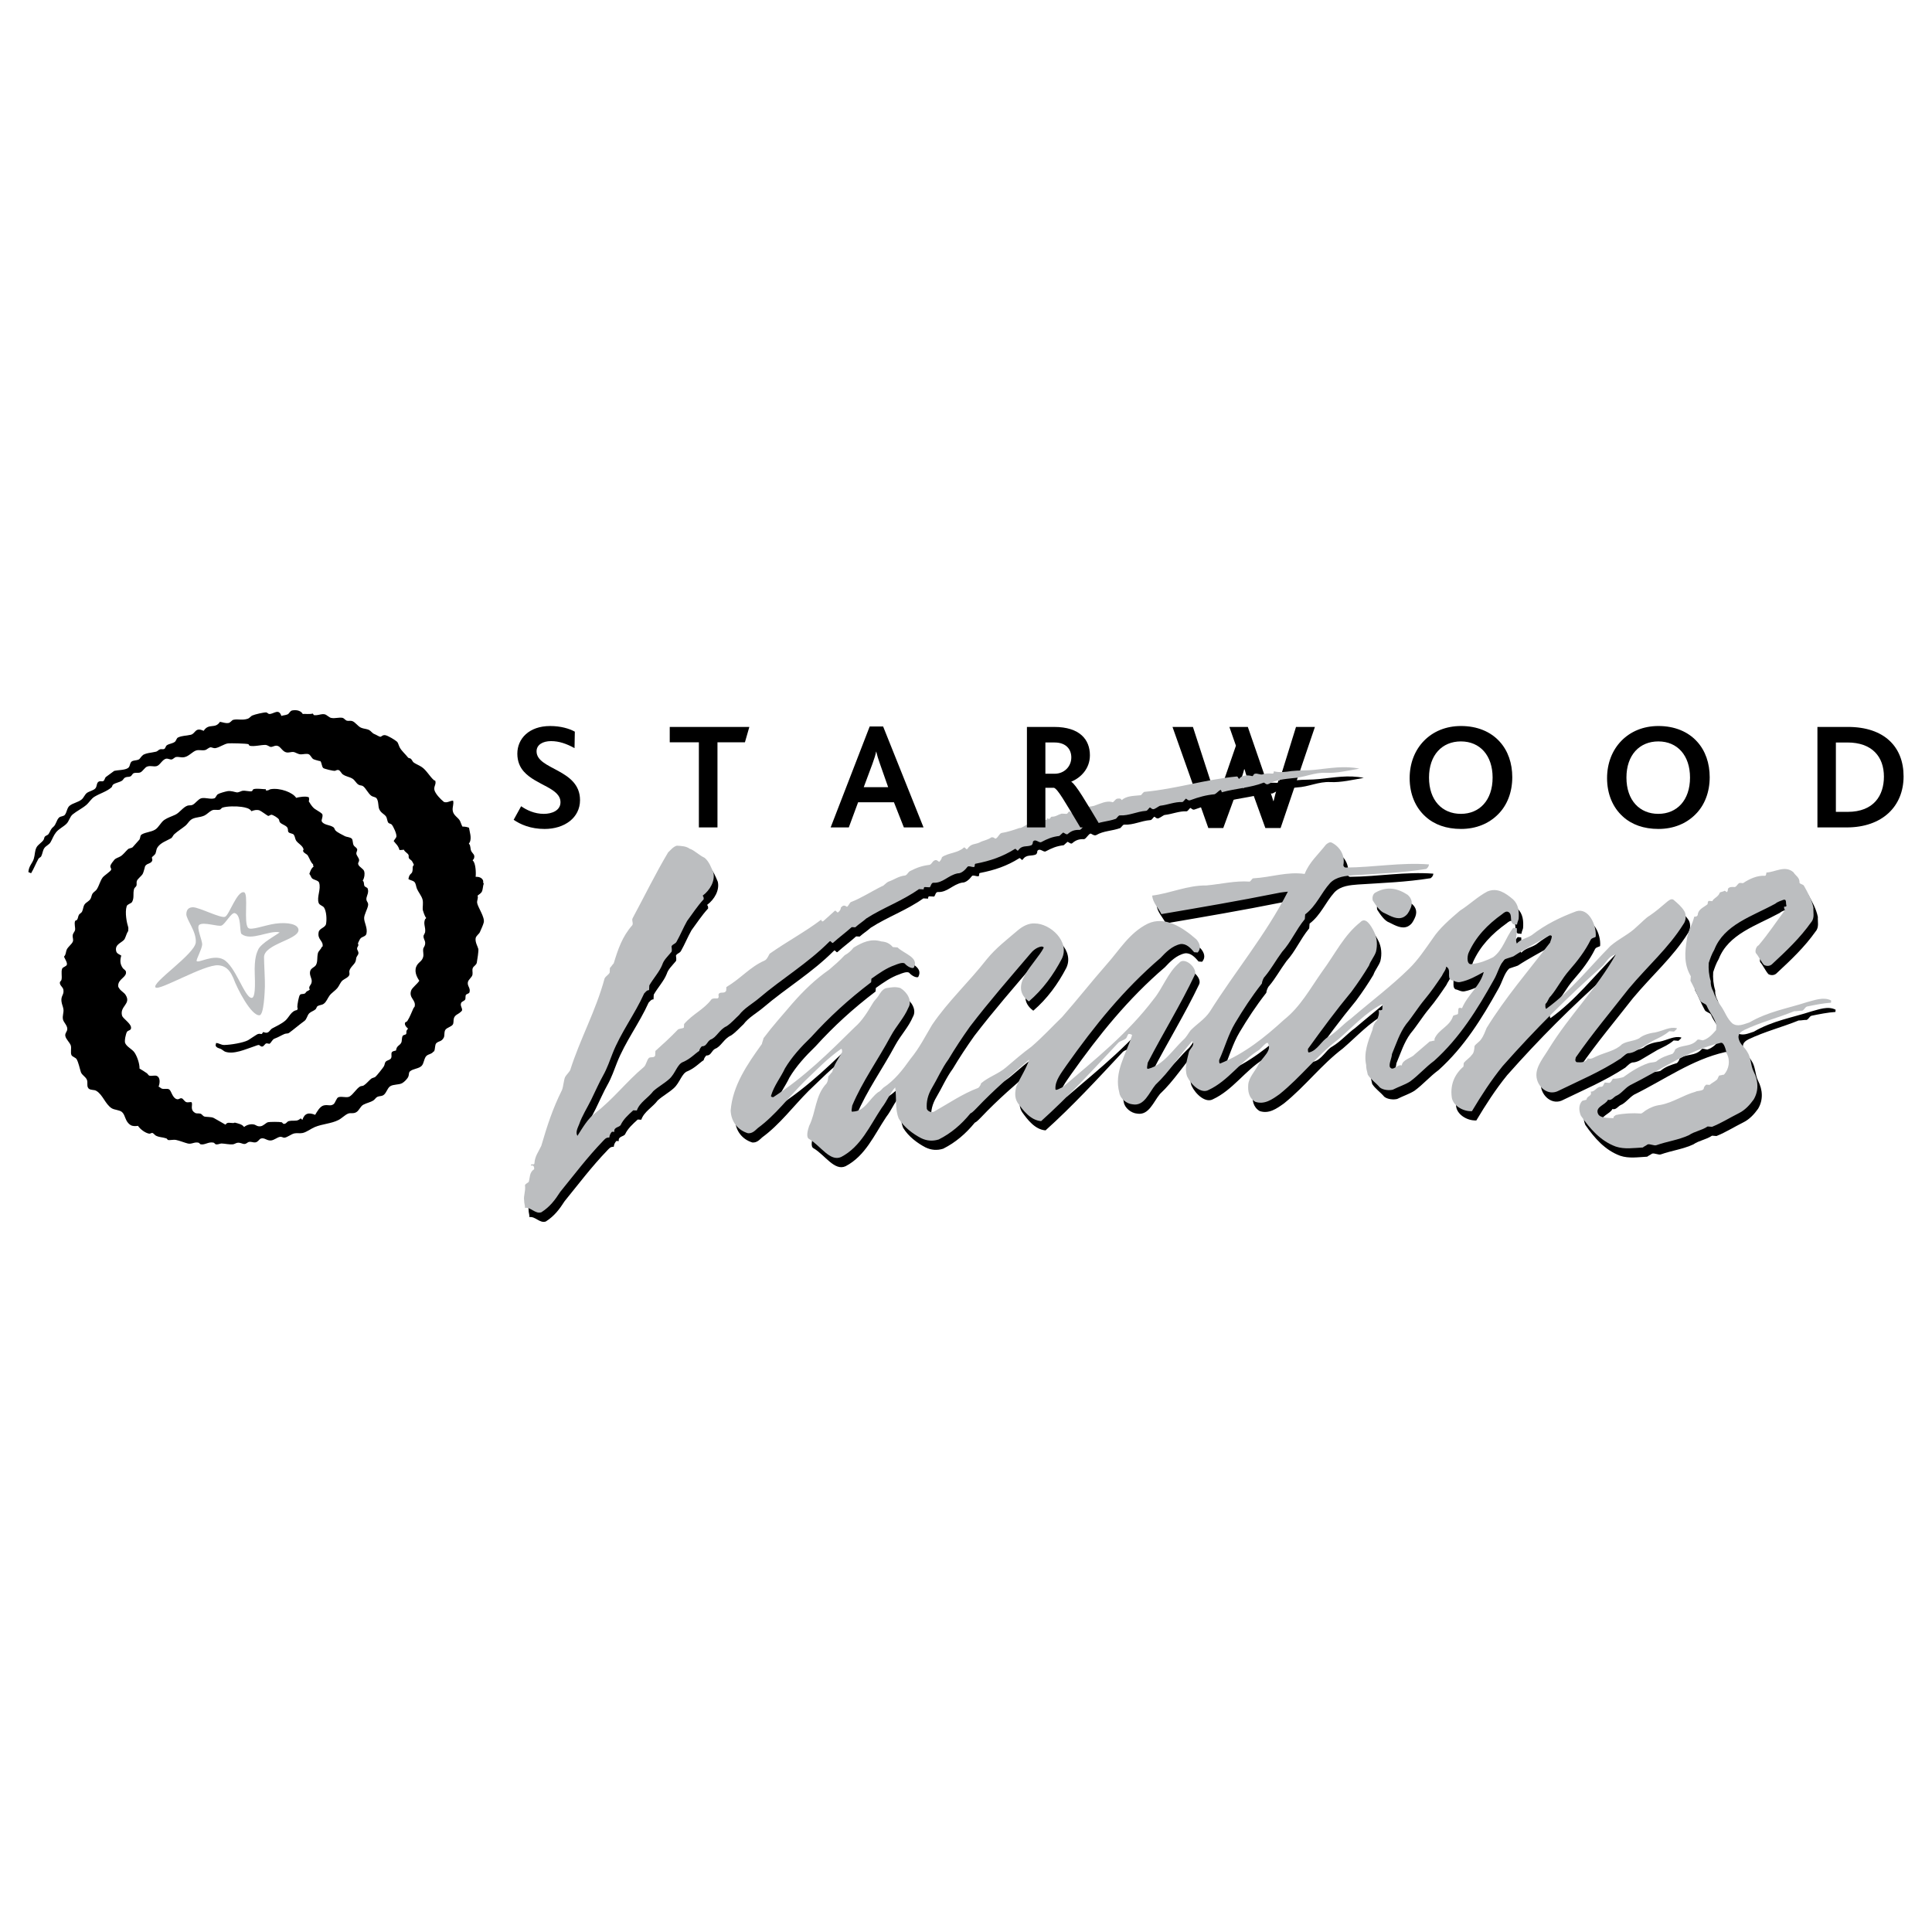 <?xml version="1.0" encoding="utf-8"?>
<!-- Generator: Adobe Illustrator 13.0.0, SVG Export Plug-In . SVG Version: 6.00 Build 14948)  -->
<!DOCTYPE svg PUBLIC "-//W3C//DTD SVG 1.0//EN" "http://www.w3.org/TR/2001/REC-SVG-20010904/DTD/svg10.dtd">
<svg version="1.0" id="Layer_1" xmlns="http://www.w3.org/2000/svg" xmlns:xlink="http://www.w3.org/1999/xlink" x="0px" y="0px"
	 width="192.756px" height="192.756px" viewBox="0 0 192.756 192.756" enable-background="new 0 0 192.756 192.756"
	 xml:space="preserve">
<g>
	<polygon fill-rule="evenodd" clip-rule="evenodd" fill="#FFFFFF" points="0,0 192.756,0 192.756,192.756 0,192.756 0,0 	"/>
	<path fill-rule="evenodd" clip-rule="evenodd" d="M143.589,104.51c-0.05,0.107-0.009,0.117-0.018,0.236
		c-0.118-0.01-0.362,0.09-0.48,0.08c-0.508,0.436-1.015,0.871-1.522,1.307c-0.263,0.336-1.223,0.5-1.268,1.09
		c-0.463-0.154-0.879,0.643-1.196,0.145c-0.092-0.361,0.181-0.814,0.216-1.287c0.435-1.033,0.752-2.076,1.412-2.975
		c0.652-0.779,1.195-1.686,1.848-2.467c0.652-0.779,1.187-1.568,1.721-2.357c0.145-0.344,0.398-0.562,0.425-0.916
		c0.571,0.281,0.037,1.07,0.49,1.342c0.236,0.018,0.571,0.281,0.935,0.189c0.843-0.172,1.586-0.59,2.328-1.008
		c-0.343,1.396-1.594,2.25-2.173,3.627c0,0-0.345-0.145-0.362,0.092c-0.009,0.117-0.026,0.354-0.036,0.471
		c-0.126,0.109-0.362,0.092-0.489,0.199C145.102,103.32,144.015,103.594,143.589,104.51L143.589,104.51L143.589,104.51z
		 M91.076,101.457c0.408-0.68-0.119-1.551-0.799-1.957c-0.462-0.154-0.943-0.072-1.423,0.01c-0.362,0.09-0.634,0.543-0.77,0.771
		c-0.136,0.227-0.39,0.443-0.525,0.67c-0.543,0.906-1.086,1.814-1.848,2.467c-2.563,2.531-5,4.953-8.117,6.969
		c-0.118-0.01-0.235-0.02-0.227-0.137c0.316-1.043,0.968-1.822,1.394-2.738c0.679-1.135,1.584-2.131,2.608-3.121
		c1.811-1.994,3.722-3.746,5.988-5.469c0.009-0.119,0.018-0.236,0.026-0.354c0.752-0.537,1.504-1.072,2.356-1.362
		c0.245-0.1,0.734-0.299,0.96-0.163c0.327,0.379,0.79,0.533,0.916,0.426c0.552-1.026-0.962-1.378-1.624-2.021
		c-0.118-0.009-0.354-0.027-0.471-0.036c-0.327-0.38-0.671-0.525-1.143-0.561c-1.043-0.316-1.903,0.092-2.773,0.618
		c-0.262,0.335-0.516,0.553-0.888,0.762c-0.516,0.553-1.023,0.989-1.531,1.423c-1.377,0.963-2.527,2.061-3.696,3.395
		c-1.042,1.225-1.947,2.221-2.871,3.455c-0.009,0.117-0.154,0.463-0.163,0.58c-1.458,2.021-2.925,4.162-3.113,6.637
		c0.037,1.07,0.681,1.949,1.724,2.266c0.472,0.035,0.734-0.301,0.988-0.518c1.757-1.289,3.08-3.084,4.619-4.627
		c1.277-1.205,2.31-2.312,3.687-3.273c0.118,0.008,0.1,0.244,0.091,0.361c-0.408,0.68-0.806,1.242-0.978,1.941
		c-0.127,0.109-0.263,0.336-0.39,0.443c-0.018,0.236-0.036,0.473-0.171,0.699c-1.16,1.215-1.05,2.883-1.747,4.252
		c-0.154,0.463-0.326,1.16,0.019,1.305c1.133,0.68,2.078,2.293,3.183,1.783c1.975-1.033,2.844-3.102,4.048-4.906
		c0.525-0.67,0.824-1.479,1.34-2.031c0.155,1.078-0.044,2.131,0.355,3.109c0.527,0.869,1.424,1.531,2.223,1.947
		c0.571,0.279,1.16,0.324,1.767,0.135c1.232-0.617,2.247-1.488,3.162-2.604c0.245-0.102,0.508-0.436,0.635-0.545
		c1.675-1.77,3.451-3.293,5.227-4.818c-0.308,0.926-0.842,1.715-1.268,2.631c-0.162,0.58-0.207,1.17,0.11,1.668
		c0.535,0.752,1.288,1.758,2.349,1.838c2.673-2.404,5.127-5.062,7.709-7.828c0.253-0.219,0.489-0.199,0.742-0.418
		c0.127-0.107,0.145-0.344,0.271-0.453c0.118,0.01,0.354,0.027,0.345,0.145c-0.624,1.969-1.819,3.654-1.265,5.711
		c0.073,0.6,0.744,1.125,1.333,1.17c1.17,0.207,1.631-1.18,2.283-1.961c1.404-1.314,2.354-2.902,3.649-4.344
		c0.327,0.381-0.171,0.697-0.316,1.043c-0.181,0.816-0.479,1.623-0.188,2.475c0.408,0.861,1.406,1.766,2.149,1.35
		c1.967-0.918,3.18-2.84,5.046-4.002c0.254-0.217,0.779-0.889,0.879-0.645c0.418,0.744-0.579,1.379-0.995,2.176
		c-0.281,0.572-0.924,1.234-0.978,1.941c-0.045,0.59,0.019,1.305,0.698,1.713c0.926,0.307,1.678-0.229,2.429-0.764
		c2.147-1.732,3.732-3.863,5.87-5.479c1.396-1.197,2.69-2.641,4.294-3.467c0.127-0.107,0.101,0.246,0.082,0.48
		c-0.009,0.119-0.244,0.1-0.362,0.092c0.091,0.361-0.054,0.707-0.198,1.051c-0.254,0.219-0.407,0.68-0.426,0.916
		c-0.443,1.152-0.887,2.303-0.623,3.508c-0.018,0.236,0.073,0.6,0.164,0.961c0.317,0.498,0.771,0.77,1.206,1.277
		c0.336,0.264,0.926,0.309,1.288,0.217c0.616-0.309,1.223-0.5,1.722-0.816c0.878-0.645,1.53-1.424,2.409-2.068
		c2.545-2.295,4.302-5.125,5.949-8.082c0.407-0.68,0.598-1.613,1.104-2.048c0.245-0.1,0.607-0.191,0.852-0.291
		c1.124-0.744,2.356-1.361,3.598-2.097c0.118,0.009,0.235,0.019,0.227,0.136c-0.018,0.236-0.153,0.462-0.162,0.58
		c-2.237,2.911-4.447,5.47-6.34,8.524c-0.145,0.346-0.298,0.809-0.561,1.143c-0.136,0.229-0.508,0.436-0.644,0.662
		c-0.026,0.354-0.054,0.707-0.308,0.926c-0.136,0.227-0.507,0.436-0.77,0.771c-0.009,0.117-0.018,0.234-0.027,0.354
		c-0.888,0.762-1.321,1.795-1.176,2.992c0.055,0.834,1.07,1.504,2.022,1.457c0.95-1.586,1.892-3.057,3.069-4.508
		c3.242-3.664,6.449-6.857,10.009-10.023c0.39-0.444,0.67-1.015,1.269-1.088c-1.919,3.41-4.609,6.049-6.638,9.332
		c-0.543,0.906-1.322,1.795-1.276,2.748c0.037,1.068,1.145,2.102,2.259,1.475c2.093-1.025,4.051-1.824,6.17-3.203
		c0.254-0.219,0.517-0.555,0.87-0.527c0.48-0.082,0.734-0.299,1.105-0.508c0.372-0.209,0.87-0.525,1.241-0.734
		c0.616-0.309,1.105-0.51,1.613-0.945c0.117,0.01,0.354,0.027,0.472,0.037c0.126-0.109,0.38-0.328,0.262-0.336
		c-0.698-0.172-1.323,0.254-2.166,0.428c-0.598,0.072-1.205,0.264-1.586,0.59c-0.616,0.309-1.205,0.264-1.703,0.582
		c-0.644,0.662-1.722,0.816-2.583,1.225c-0.244,0.1-0.498,0.318-0.843,0.174c-0.153,0.461-0.743,0.418-1.096,0.391
		c-0.228-0.137-0.092-0.363-0.083-0.48c1.73-2.477,3.424-4.48,5.262-6.83c1.956-2.34,3.985-4.082,5.471-6.458
		c0.263-0.335,0.308-0.924,0.099-1.296c-0.318-0.498-0.653-0.761-1.098-1.15c-0.227-0.136-0.48,0.082-0.734,0.3
		c-0.507,0.436-1.015,0.871-1.64,1.297c-0.371,0.209-0.761,0.653-1.268,1.089c-0.771,0.771-1.749,1.17-2.637,1.933
		c-2.184,2.204-3.895,4.444-6.404,6.268c-0.117-0.01-0.091-0.363-0.082-0.48c0.254-0.217,0.281-0.57,0.534-0.789
		c0.652-0.779,1.078-1.695,1.856-2.584c0.779-0.89,1.567-1.896,2.128-3.039c0.136-0.227,0.489-0.2,0.499-0.317
		c0.089-1.178-0.728-2.9-1.942-2.518c-1.585,0.59-3.062,1.307-4.448,2.387c-0.499,0.317-1.097,0.391-1.486,0.835
		c-0.199-0.489,0.081-1.061-0.001-1.541c0,0-0.235-0.018-0.354-0.027c-0.788,1.007-0.996,2.176-2.001,2.929
		c-0.616,0.309-1.351,0.608-2.066,0.672c-0.607,0.191-0.535-0.752-0.391-1.096c0.715-1.605,1.874-2.821,3.378-3.892
		c0.127-0.109,0.381-0.327,0.607-0.191c0.453,0.272,0.046,0.952,0.499,1.224c0.118,0.009,0.236,0.018,0.354,0.027
		c0.019-0.235,0.154-0.462,0.163-0.58c0.054-0.707-0.01-1.423-0.563-1.939c-0.78-0.652-1.569-1.187-2.548-0.787
		c-0.987,0.517-1.757,1.288-2.754,1.923c-1.015,0.871-2.029,1.742-2.699,2.758c-0.797,1.125-1.467,2.14-2.363,3.02
		c-1.794,1.76-3.805,3.266-5.834,5.008c-0.752,0.535-1.404,1.316-2.274,1.842c-0.616,0.309-1.05,1.342-1.893,1.516
		c-0.118-0.01-0.101-0.244-0.091-0.363c1.457-2.021,2.779-3.818,4.346-5.713c0.662-0.898,1.195-1.688,1.739-2.594
		c0.153-0.463,0.543-0.907,0.696-1.37c0.172-0.698,0.108-1.414-0.2-2.03s-0.835-1.486-1.352-0.933
		c-1.64,1.297-2.49,3.129-3.812,4.924c-1.195,1.688-2.164,3.51-3.804,4.807c-1.911,1.752-3.932,3.375-6.378,4.375
		c-0.118-0.01-0.1-0.246-0.091-0.363c0.57-1.26,0.904-2.539,1.584-3.672c0.814-1.361,1.62-2.604,2.671-3.945
		c0.018-0.236,0.162-0.58,0.289-0.689c0.652-0.779,1.068-1.578,1.729-2.475c0.906-0.998,1.349-2.15,2.264-3.265
		c0.009-0.118,0.027-0.354,0.036-0.472c1.133-0.862,1.585-2.131,2.49-3.129c0.644-0.662,1.595-0.708,2.312-0.772
		c2.501-0.165,4.758-0.23,7.277-0.631c0.127-0.109,0.254-0.218,0.271-0.453c-2.827-0.216-5.474,0.294-8.32,0.314
		c-0.118-0.009-0.227-0.136-0.218-0.253c0.189-0.934-0.337-1.804-1.135-2.22c-0.227-0.136-0.48,0.082-0.607,0.191
		c-0.788,1.006-1.675,1.769-2.118,2.92c-1.759-0.253-3.345,0.337-5.131,0.438c-0.117-0.009-0.263,0.335-0.38,0.327
		c-1.414-0.108-2.864,0.256-4.297,0.384c-1.895-0.026-3.616,0.792-5.41,1.01c0.063,0.716,0.617,1.233,0.926,1.849
		c3.843-0.656,7.686-1.311,11.537-2.084c0.363-0.091,1.079-0.155,1.079-0.155c-2.227,4.334-5.225,7.898-7.787,11.971
		c-0.534,0.789-1.277,1.207-1.92,1.869c-0.263,0.336-0.407,0.68-0.788,1.006c-1.023,0.988-1.965,2.459-3.415,2.822
		c-0.245,0.1-0.091-0.363-0.073-0.598c1.53-2.967,3.286-5.795,4.698-8.77c0.289-0.689-1.044-1.857-1.569-1.187
		c-1.142,0.979-1.611,2.485-2.526,3.601c-2.635,3.475-5.788,5.959-9.085,8.791c-0.245,0.1-0.743,0.416-0.726,0.182
		c-0.055-0.834,0.598-1.615,1.132-2.404c2.789-3.936,5.669-7.51,9.347-10.666c0.517-0.553,1.159-1.215,2.002-1.388
		c0.599-0.073,1.034,0.434,1.36,0.814c0.118,0.009,0.236,0.018,0.354,0.027c0.39-0.445,0.19-0.934-0.137-1.314
		c-1.333-1.168-3.138-2.373-4.859-1.556c-1.849,0.926-2.809,2.631-4.104,4.073c-1.558,1.777-2.871,3.455-4.429,5.234
		c-1.023,0.988-1.93,1.986-3.07,2.965c-0.879,0.645-1.64,1.299-2.527,2.061c-0.762,0.652-1.731,0.934-2.492,1.588
		c-0.009,0.117-0.145,0.344-0.271,0.453c-1.586,0.59-2.963,1.553-4.449,2.387c-0.244,0.1-0.589-0.045-0.689-0.289
		c-0.064-0.715,0.108-1.414,0.515-2.094c0.543-0.906,0.978-1.941,1.639-2.838c0.679-1.135,1.349-2.15,2.146-3.275
		c1.974-2.574,3.921-4.797,6.004-7.246c0.263-0.335,0.643-0.662,1.123-0.744c0.118,0.009,0.236,0.018,0.228,0.136
		c-0.833,1.597-3.605,3.755-1.474,5.341c1.395-1.199,2.454-2.658,3.287-4.254c0.842-1.714-1.154-3.525-2.694-3.524
		c-0.59-0.045-1.206,0.264-1.713,0.699c-1.142,0.979-2.147,1.733-3.062,2.848c-1.839,2.35-3.877,4.209-5.48,6.577
		c-0.679,1.133-1.24,2.275-2.155,3.391c-0.797,1.125-1.584,2.131-2.708,2.875c-0.127,0.109-0.263,0.336-0.507,0.436
		c-0.879,0.645-1.331,1.914-2.519,1.941c-0.245,0.102-0.091-0.361-0.073-0.598c1.013-2.412,2.54-4.51,3.847-6.938
		C89.872,103.262,90.642,102.49,91.076,101.457L91.076,101.457L91.076,101.457z M140.887,90.198
		c-1.017-0.67-2.067-0.869-3.182-0.242c-0.245,0.1-0.39,0.444-0.299,0.807c0.317,0.498,0.744,1.124,1.206,1.277
		c0.571,0.281,1.252,0.688,1.868,0.379c0.371-0.208,0.486-0.444,0.651-0.78C141.413,91.068,141.331,90.588,140.887,90.198
		L140.887,90.198z"/>
	<path fill-rule="evenodd" clip-rule="evenodd" d="M164.625,111.715c-0.134,0.086-0.361,0.311-0.474,0.301
		c-0.783-0.059-1.688-0.016-2.488,0.148c-0.12,0.104-0.232,0.096-0.25,0.32c-0.56-0.043-1.352,0.008-1.542-0.457
		c-0.284-0.697,0.74-0.844,1.007-1.387c0.327,0.139,0.586-0.293,0.818-0.387c0.465-0.191,0.843-0.725,1.316-1.027
		c3.159-1.561,5.784-3.5,9.107-4.26c0.345-0.086,0.509,0.715,0.595,1.059c0.397,0.705,0.217,1.594-0.273,2.119
		c-0.112-0.01-0.345,0.086-0.457,0.078c-0.12,0.104-0.137,0.326-0.258,0.43c-0.24,0.207-0.473,0.303-0.714,0.51
		c-0.112-0.01-0.224-0.018-0.336-0.027c-0.12,0.104-0.241,0.207-0.258,0.432c-0.129,0.215-0.689,0.172-0.81,0.275
		c-1.266,0.355-2.221,1.07-3.479,1.312C165.563,111.223,165.098,111.414,164.625,111.715L164.625,111.715L164.625,111.715z
		 M175.405,110.621c0.516-0.861,0.48-1.877-0.011-2.814c-0.293-0.586-0.233-1.369-0.639-1.963c-0.198-0.354-0.518-0.604-0.715-0.955
		c-0.294-0.586-0.156-0.914,0.43-1.207c1.635-0.775,3.356-1.207,4.984-1.871c0.224,0.016,0.568-0.07,0.792-0.053
		c0.232-0.096,0.249-0.318,0.481-0.414c0.801-0.164,1.602-0.328,2.394-0.381l0.018-0.225c-0.758-0.395-1.688-0.016-2.377,0.158
		c-1.963,0.639-3.9,0.941-5.785,2.035c-0.576,0.182-1.162,0.475-1.696,0.096c-0.525-0.49-0.707-1.066-1.009-1.539
		c-0.405-0.594-0.707-1.068-0.888-1.645c-0.198-0.354-0.285-0.697-0.259-1.033c-0.182-0.576-0.242-1.258-0.2-1.817
		c0.146-0.439,0.293-0.878,0.551-1.31c0.979-2.515,3.743-3.318,6.093-4.603c0.241-0.207,0.586-0.293,0.818-0.388
		c0.344-0.086,0.198,0.353,0.293,0.585c-0.009,0.112-0.12,0.104-0.232,0.095c-0.009,0.112-0.018,0.224,0.087,0.344
		c-0.878,1.172-1.644,2.353-2.633,3.516c-0.232,0.095-0.379,0.534-0.284,0.767c0.311,0.361,0.5,0.826,0.811,1.188
		c0.216,0.129,0.552,0.154,0.792-0.053c1.454-1.353,2.788-2.602,3.924-4.205c0.37-0.422,0.189-0.999,0.223-1.447
		c-0.164-0.801-0.561-1.506-0.957-2.212c-0.104-0.12-0.327-0.137-0.431-0.258c0.042-0.56-0.396-0.706-0.595-1.059
		c-0.845-0.74-1.8-0.025-2.704,0.019c0,0-0.025,0.335-0.138,0.327c-0.784-0.06-1.602,0.328-2.195,0.734
		c-0.112-0.009-0.224-0.017-0.336-0.026c-0.232,0.095-0.249,0.319-0.481,0.414c-0.225-0.017-0.561-0.042-0.689,0.173
		c-0.009,0.112-0.025,0.336-0.138,0.327c0,0-0.104-0.12-0.215-0.129c-0.12,0.104-0.345,0.086-0.465,0.19
		c-0.146,0.439-0.603,0.517-0.74,0.844c0,0-0.224-0.017-0.336-0.025c-0.111-0.009-0.129,0.215-0.138,0.327
		c-0.361,0.31-0.938,0.491-0.98,1.051c-0.009,0.112-0.129,0.216-0.353,0.198c-0.172,0.775-0.68,1.525-0.739,2.308
		c-0.206,1.223-0.3,2.455,0.398,3.633c-0.008,0.113-0.025,0.336-0.034,0.449c0.396,0.705,0.578,1.281,0.975,1.988
		c0.095,0.232,0.543,0.266,0.638,0.498c0.285,0.697,0.811,1.188,0.975,1.988c-0.009,0.113-0.025,0.336-0.034,0.449
		c-0.37,0.422-0.74,0.844-1.316,1.025c-0.225-0.018-0.439-0.146-0.56-0.043c-0.62,0.74-1.61,0.439-2.213,0.957
		c-0.009,0.113-0.138,0.328-0.258,0.432c-0.577,0.182-1.153,0.361-1.636,0.775c-0.232,0.096-0.568,0.07-0.801,0.164
		c-0.81,0.277-1.636,0.777-2.471,1.389c-0.344,0.086-0.688,0.172-1.024,0.146c-0.12,0.104-0.138,0.328-0.37,0.422
		c-0.112-0.008-0.336-0.025-0.447-0.033c-0.121,0.104-0.146,0.439-0.37,0.422c-0.448-0.033-0.603,0.518-1.051,0.482
		c0.19,0.467-0.37,0.424-0.396,0.76c-0.008,0.111-0.344,0.086-0.465,0.189c-0.37,0.422-0.3,0.99-0.11,1.455
		c0.913,1.309,1.947,2.514,3.481,3.08c0.878,0.293,1.791,0.137,2.694,0.092c0.121-0.104,0.354-0.197,0.474-0.301
		c0.232-0.096,0.663,0.162,0.896,0.068c1.042-0.371,2.179-0.51,3.229-0.992c0.593-0.406,1.273-0.467,1.867-0.871
		c0.112,0.008,0.336,0.025,0.448,0.033c0.93-0.379,1.747-0.896,2.694-1.371C174.536,111.682,175.027,111.156,175.405,110.621
		L175.405,110.621z"/>
	<path fill-rule="evenodd" clip-rule="evenodd" d="M76.164,100.516c-0.636,0.543-1.472,0.988-1.981,1.672
		c-0.373,0.336-0.751,0.789-1.242,1.119c-0.726,0.316-1.005,1.131-1.608,1.336c-0.367,0.219-0.391,0.689-0.863,0.666
		c-0.124,0.111-0.254,0.342-0.261,0.459c-0.491,0.33-0.869,0.783-1.596,1.1c-0.602,0.205-0.77,1.145-1.391,1.703
		c-0.497,0.447-1.105,0.771-1.602,1.219c-0.509,0.684-1.36,1.111-1.639,1.926c0,0-0.236-0.012-0.354-0.02
		c-0.497,0.449-0.994,0.896-1.261,1.473c-0.13,0.23-0.721,0.199-0.627,0.678c-0.118-0.006-0.118-0.006-0.236-0.012
		c-0.124,0.111-0.254,0.342-0.267,0.578c-0.354-0.02-0.484,0.211-0.608,0.322c-1.627,1.691-2.9,3.398-4.291,5.102
		c-0.516,0.803-1.024,1.486-1.882,2.033c-0.603,0.205-1.037-0.529-1.634-0.441c0.012-0.236-0.093-0.479-0.081-0.715
		c-0.093-0.477,0.167-0.938,0.081-1.533c0.006-0.119,0.248-0.225,0.373-0.336c0.143-0.467,0.049-0.945,0.54-1.273
		c0.006-0.119,0.013-0.236-0.099-0.361c-0.118-0.006-0.118-0.006-0.236-0.012c0.013-0.236,0.354,0.02,0.367-0.217
		c0.037-0.709,0.416-1.162,0.683-1.74c0.577-1.982,1.141-3.727,2.066-5.572c0.137-0.348,0.167-0.938,0.304-1.287
		c0.13-0.229,0.379-0.453,0.509-0.682c0.993-3.145,2.557-5.902,3.438-9.172c0.13-0.229,0.373-0.334,0.503-0.564
		c0.006-0.117,0.019-0.354,0.024-0.473c0.124-0.111,0.255-0.342,0.379-0.453c0.428-1.398,0.85-2.677,1.856-3.808
		c0.13-0.23-0.093-0.479,0.037-0.708c1.18-2.187,2.241-4.38,3.538-6.561c0.249-0.224,0.503-0.565,0.864-0.665
		c0.472,0.025,0.944,0.049,1.286,0.304c0.466,0.143,0.914,0.639,1.491,0.906c0.454,0.378,0.659,0.981,0.87,1.466
		c0.193,0.838-0.328,1.758-1.067,2.311c0.112,0.124,0.105,0.242,0.099,0.36c-0.627,0.677-1.142,1.479-1.651,2.162
		c-0.391,0.689-0.664,1.385-1.055,2.075c-0.13,0.229-0.366,0.217-0.497,0.447c-0.006,0.118,0.093,0.479-0.031,0.59
		c-0.378,0.454-0.751,0.789-0.894,1.255c-0.273,0.695-0.9,1.373-1.292,2.062c-0.006,0.119-0.019,0.355-0.024,0.473
		c-0.236-0.012-0.367,0.217-0.491,0.33c-0.937,2.08-2.334,3.9-3.153,5.988c-0.273,0.695-0.553,1.51-0.943,2.199
		c-0.391,0.689-0.794,1.615-1.192,2.424c-0.397,0.807-0.912,1.609-1.191,2.422c-0.137,0.348-0.397,0.809-0.18,1.176
		c0.515-0.803,1.037-1.723,1.775-2.275c1.851-1.441,3.123-3.15,4.856-4.598c0.249-0.225,0.273-0.697,0.521-0.92
		c0.242-0.105,0.472,0.025,0.603-0.205c0.006-0.119,0.019-0.355,0.025-0.473c0.745-0.672,1.49-1.342,2.241-2.131
		c0.125-0.113,0.479-0.094,0.603-0.205c0.006-0.119,0.013-0.236,0.019-0.355c0.881-1.018,1.969-1.436,2.732-2.461
		c0.124-0.111,0.36-0.1,0.596-0.086c0.242-0.105,0.018-0.355,0.143-0.467c0.13-0.229,0.59,0.031,0.727-0.316
		c0.006-0.119,0.012-0.236,0.018-0.354c1.466-0.871,2.354-2.008,3.807-2.642c0.243-0.106,0.379-0.454,0.51-0.684
		c1.72-1.212,3.545-2.182,5.148-3.4c-0.006,0.118,0.105,0.242,0.229,0.13c0.373-0.335,0.746-0.671,1.118-1.006
		c0.124-0.112,0.224,0.249,0.348,0.136c0.125-0.112,0.249-0.224,0.261-0.46c0.124-0.112,0.254-0.341,0.596-0.087
		c0.118,0.006,0.255-0.342,0.379-0.454c1.087-0.417,2.068-1.076,3.161-1.61c0.118,0.006,0.373-0.335,0.615-0.441
		c0.603-0.205,0.975-0.541,1.689-0.622c0.242-0.105,0.255-0.342,0.497-0.447c0.609-0.323,1.211-0.528,1.925-0.609
		c0.243-0.105,0.255-0.342,0.497-0.447c0.242-0.106,0.348,0.136,0.466,0.143c0.125-0.112,0.255-0.342,0.261-0.46
		c0.615-0.441,1.559-0.392,2.18-0.951c0.125-0.112,0.224,0.249,0.348,0.137c0.385-0.572,0.733-0.435,1.217-0.646
		c0.367-0.218,0.721-0.199,1.211-0.529c0.118,0.006,0.236,0.013,0.349,0.137c0.236,0.012,0.379-0.454,0.62-0.559
		c0.597-0.087,1.199-0.292,1.802-0.498c0.236,0.013,0.484-0.211,0.727-0.317c0.242-0.105,0.466,0.143,0.584,0.149
		c0.373-0.335,0.745-0.671,1.335-0.64c0.118,0.006,0.125-0.112,0.131-0.23c-0.006,0.118,0.111,0.124,0.229,0.13
		c0.125-0.112,0.131-0.23,0.249-0.224c0.354,0.019,0.602-0.206,0.962-0.305c0.118,0.006,0.354,0.019,0.473,0.024
		c0.118,0.006,0.124-0.112,0.248-0.224s0.224,0.249,0.348,0.137c0.125-0.112,0.131-0.23,0.249-0.224
		c0.354,0.018,0.596-0.087,0.845-0.312c0.36-0.099,0.714-0.081,1.074-0.18c0.603-0.205,1.211-0.529,1.795-0.379
		c0.112,0.124,0.249-0.224,0.491-0.33c0.118,0.006,0.359-0.1,0.466,0.143c0.497-0.447,1.205-0.41,1.919-0.491
		c0.124-0.112,0.255-0.342,0.373-0.336c3.211-0.306,5.981-1.226,9.192-1.531c0.118,0.006,0.112,0.124,0.224,0.249
		c0.255-0.342,0.733-0.435,1.317-0.287c0.117,0.006,0.13-0.229,0.248-0.224c0.242-0.105,0.584,0.149,0.826,0.043
		c0.242-0.105,0.597-0.087,0.95-0.069c0.118,0.006,0.124-0.111,0.13-0.229c0.584,0.149,1.181,0.062,1.777-0.026
		c0.714-0.081,1.54-0.038,2.255-0.119c1.547-0.156,2.981-0.436,4.503-0.12c-1.074,0.181-2.273,0.473-3.335,0.417
		c-1.181-0.062-2.155,0.479-3.342,0.536c-0.715,0.081-1.665,0.149-2.398,0.585c-0.241,0.105-0.348-0.137-0.465-0.143
		c-1.329,0.522-2.752,0.566-4.192,0.964c0.006-0.118-0.106-0.242-0.106-0.242c-0.242,0.106-0.372,0.336-0.614,0.441
		c-0.833,0.075-1.554,0.274-2.397,0.585c-0.242,0.105-0.349-0.137-0.467-0.143c-0.124,0.112-0.254,0.342-0.372,0.335
		c-0.708-0.037-1.435,0.28-2.149,0.361c-0.118-0.006-0.366,0.217-0.608,0.323c-0.242,0.105-0.348-0.136-0.466-0.143
		c-0.124,0.112-0.255,0.342-0.373,0.335c-0.95,0.069-1.683,0.504-2.627,0.455c-0.118-0.006-0.248,0.224-0.373,0.335
		c-0.845,0.311-1.671,0.268-2.403,0.703c-0.242,0.106-0.466-0.143-0.584-0.148c-0.242,0.105-0.379,0.453-0.621,0.559
		c-0.472-0.025-0.832,0.075-1.205,0.411c-0.124,0.112-0.348-0.137-0.466-0.143c-0.124,0.112-0.248,0.224-0.373,0.335
		c-0.714,0.081-1.198,0.292-1.807,0.616c-0.242,0.106-0.571-0.385-0.826-0.043c-0.006,0.118-0.013,0.236-0.137,0.348
		c-0.484,0.211-0.944-0.049-1.329,0.522c-0.124,0.112-0.224-0.248-0.348-0.137c-1.224,0.765-2.429,1.175-3.863,1.455
		c-0.236-0.012-0.019,0.354-0.255,0.342c-0.236-0.013-0.466-0.143-0.59-0.031c-0.254,0.342-0.627,0.677-0.981,0.659
		c-0.957,0.187-1.472,0.988-2.416,0.939c-0.236-0.012-0.254,0.342-0.378,0.454c-0.118-0.006-0.354-0.019-0.472-0.025
		c-0.118-0.006-0.125,0.112-0.131,0.23c-0.118-0.006-0.354-0.018-0.472-0.024c-1.72,1.212-3.528,1.828-5.242,2.921
		c-0.373,0.336-0.739,0.553-1.112,0.889c-0.118-0.006-0.236-0.012-0.354-0.019c-0.621,0.56-1.236,1-1.856,1.56
		c-0.125,0.112-0.224-0.249-0.348-0.137C80.958,97.099,78.518,98.51,76.164,100.516L76.164,100.516z"/>
	<path fill-rule="evenodd" clip-rule="evenodd" d="M131.19,72.526h-1.887l-1.84,5.934c-0.168,0.532-0.274,0.974-0.396,1.46h-0.03
		c-0.137-0.487-0.304-0.943-0.502-1.491l-2.039-5.903h-1.841l0.654,1.871l-1.445,4.184c-0.167,0.457-0.319,0.928-0.44,1.384h-0.046
		c-0.122-0.487-0.243-0.928-0.396-1.399l-1.963-6.04h-2.038l3.575,10.087h1.49l1.628-4.442c0.152-0.426,0.335-0.913,0.457-1.415
		h0.045c0.122,0.487,0.305,0.989,0.472,1.43l1.598,4.427h1.521L131.19,72.526L131.19,72.526L131.19,72.526z"/>
	<path fill-rule="evenodd" clip-rule="evenodd" d="M150.88,77.547c0-1.4-0.426-2.648-1.263-3.561
		c-0.897-0.989-2.236-1.552-3.85-1.552c-1.521,0-2.783,0.548-3.681,1.46c-0.929,0.943-1.445,2.252-1.445,3.743
		c0,1.567,0.562,2.921,1.582,3.834c0.882,0.806,2.084,1.232,3.544,1.232c1.507,0,2.77-0.532,3.683-1.445
		C150.378,80.346,150.88,79.022,150.88,77.547L150.88,77.547L150.88,77.547L150.88,77.547z M148.918,77.577
		c0,2.267-1.309,3.621-3.165,3.621c-1.871,0-3.18-1.354-3.18-3.621c0-2.252,1.309-3.606,3.18-3.606
		C147.67,73.971,148.918,75.386,148.918,77.577L148.918,77.577L148.918,77.577z"/>
	<path fill-rule="evenodd" clip-rule="evenodd" d="M170.577,77.547c0-1.4-0.426-2.648-1.263-3.561
		c-0.897-0.989-2.236-1.552-3.85-1.552c-1.521,0-2.783,0.548-3.682,1.46c-0.928,0.943-1.445,2.252-1.445,3.743
		c0,1.567,0.562,2.921,1.582,3.834c0.883,0.806,2.085,1.232,3.545,1.232c1.507,0,2.77-0.532,3.683-1.445
		C170.075,80.346,170.577,79.022,170.577,77.547L170.577,77.547L170.577,77.547L170.577,77.547z M168.614,77.577
		c0,2.267-1.308,3.621-3.164,3.621c-1.871,0-3.18-1.354-3.18-3.621c0-2.252,1.309-3.606,3.18-3.606
		C167.367,73.971,168.614,75.386,168.614,77.577L168.614,77.577L168.614,77.577z"/>
	<path fill-rule="evenodd" clip-rule="evenodd" d="M189.921,77.455c0-2.936-1.917-4.929-5.553-4.929h-3.043v10.026h2.921
		C187.792,82.552,189.921,80.452,189.921,77.455L189.921,77.455L189.921,77.455L189.921,77.455z M187.959,77.486
		c0,1.856-0.989,3.514-3.621,3.514h-1.172v-6.922h1.156C186.757,74.078,187.959,75.477,187.959,77.486L187.959,77.486
		L187.959,77.486z"/>
	<path fill-rule="evenodd" clip-rule="evenodd" d="M57.869,79.829c0-3.119-4.336-3.012-4.336-4.869c0-0.669,0.639-1.019,1.445-1.019
		c0.822,0,1.567,0.273,2.343,0.7l0.03-1.643c-0.548-0.304-1.4-0.563-2.465-0.563c-2.1,0-3.271,1.263-3.271,2.754
		c0,0.776,0.259,1.354,0.654,1.795c1.217,1.369,3.651,1.627,3.651,3.058c0,0.837-0.882,1.157-1.659,1.157
		c-0.943,0-1.719-0.38-2.267-0.761l-0.746,1.354c0.669,0.457,1.674,0.913,3.089,0.913C56.317,82.704,57.869,81.593,57.869,79.829
		L57.869,79.829L57.869,79.829z"/>
	<polygon fill-rule="evenodd" clip-rule="evenodd" points="74.762,72.526 66.82,72.526 66.82,74.062 69.727,74.062 69.727,82.552 
		71.582,82.552 71.582,74.062 74.321,74.062 74.762,72.526 74.762,72.526 	"/>
	<path fill-rule="evenodd" clip-rule="evenodd" d="M92.141,82.552L88.109,72.48h-1.339l-3.895,10.071h1.811l0.928-2.51h3.575
		l0.989,2.51H92.141L92.141,82.552L92.141,82.552L92.141,82.552z M88.611,78.536h-2.435l0.867-2.328
		c0.167-0.472,0.305-0.867,0.366-1.217h0.015c0.076,0.334,0.198,0.745,0.38,1.248L88.611,78.536L88.611,78.536L88.611,78.536z"/>
	<path fill-rule="evenodd" clip-rule="evenodd" fill="#BCBEC0" d="M143.146,103.588c-0.05,0.107-0.01,0.117-0.019,0.236
		c-0.117-0.01-0.362,0.09-0.48,0.082c-0.507,0.436-1.015,0.871-1.521,1.305c-0.263,0.336-1.224,0.5-1.269,1.09
		c-0.462-0.154-0.879,0.645-1.196,0.146c-0.091-0.363,0.181-0.816,0.217-1.289c0.434-1.033,0.751-2.076,1.412-2.973
		c0.652-0.781,1.195-1.688,1.847-2.467c0.652-0.781,1.187-1.57,1.721-2.359c0.146-0.344,0.398-0.562,0.426-0.915
		c0.571,0.28,0.037,1.069,0.49,1.341c0.235,0.018,0.571,0.281,0.934,0.189c0.843-0.172,1.586-0.59,2.329-1.007
		c-0.344,1.396-1.594,2.25-2.173,3.626c0,0-0.345-0.145-0.362,0.092c-0.009,0.117-0.027,0.354-0.036,0.471
		c-0.127,0.109-0.363,0.092-0.489,0.201C144.658,102.4,143.57,102.672,143.146,103.588L143.146,103.588L143.146,103.588z
		 M90.632,100.535c0.407-0.68-0.119-1.551-0.799-1.957c-0.462-0.154-0.943-0.072-1.423,0.01c-0.363,0.092-0.634,0.545-0.77,0.771
		s-0.389,0.443-0.525,0.67c-0.543,0.908-1.086,1.814-1.847,2.467c-2.563,2.531-5,4.953-8.117,6.969
		c-0.118-0.01-0.235-0.018-0.227-0.137c0.316-1.043,0.968-1.822,1.394-2.738c0.679-1.133,1.584-2.131,2.608-3.119
		c1.811-1.996,3.722-3.748,5.987-5.471c0.009-0.117,0.018-0.236,0.027-0.354c0.752-0.535,1.504-1.071,2.356-1.362
		c0.245-0.1,0.734-0.3,0.96-0.164c0.327,0.38,0.789,0.534,0.916,0.425c0.552-1.025-0.962-1.377-1.624-2.02
		c-0.118-0.009-0.354-0.027-0.471-0.036c-0.327-0.381-0.671-0.525-1.143-0.561c-1.043-0.317-1.904,0.092-2.773,0.618
		c-0.263,0.336-0.517,0.554-0.888,0.762c-0.516,0.553-1.023,0.989-1.531,1.424c-1.377,0.962-2.527,2.06-3.695,3.394
		c-1.042,1.225-1.947,2.223-2.871,3.455c-0.009,0.117-0.154,0.463-0.163,0.58c-1.458,2.023-2.925,4.162-3.114,6.639
		c0.038,1.068,0.682,1.947,1.724,2.264c0.471,0.035,0.734-0.299,0.988-0.518c1.757-1.287,3.08-3.084,4.62-4.625
		c1.277-1.207,2.309-2.314,3.687-3.275c0.118,0.008,0.1,0.244,0.091,0.361c-0.408,0.682-0.806,1.242-0.978,1.941
		c-0.126,0.109-0.263,0.336-0.389,0.445c-0.018,0.234-0.036,0.471-0.172,0.697c-1.159,1.215-1.049,2.883-1.746,4.252
		c-0.154,0.463-0.326,1.16,0.019,1.305c1.133,0.68,2.078,2.293,3.183,1.785c1.976-1.035,2.844-3.104,4.048-4.908
		c0.525-0.67,0.824-1.479,1.34-2.031c0.155,1.078-0.043,2.131,0.356,3.109c0.526,0.869,1.424,1.531,2.222,1.947
		c0.571,0.281,1.161,0.326,1.768,0.135c1.232-0.617,2.247-1.488,3.162-2.604c0.245-0.1,0.507-0.436,0.634-0.545
		c1.676-1.768,3.451-3.293,5.227-4.816c-0.308,0.924-0.842,1.713-1.268,2.629c-0.162,0.58-0.207,1.17,0.11,1.668
		c0.535,0.752,1.289,1.758,2.35,1.838c2.672-2.404,5.127-5.061,7.708-7.828c0.254-0.217,0.489-0.199,0.743-0.416
		c0.126-0.109,0.145-0.346,0.271-0.455c0.117,0.01,0.354,0.027,0.345,0.146c-0.624,1.967-1.819,3.652-1.266,5.711
		c0.073,0.598,0.744,1.123,1.334,1.168c1.169,0.207,1.631-1.18,2.282-1.959c1.404-1.316,2.355-2.902,3.65-4.346
		c0.326,0.381-0.172,0.699-0.316,1.043c-0.182,0.816-0.479,1.623-0.188,2.475c0.408,0.861,1.406,1.768,2.148,1.35
		c1.967-0.918,3.18-2.84,5.046-4.002c0.254-0.217,0.779-0.889,0.88-0.645c0.417,0.744-0.579,1.379-0.996,2.178
		c-0.28,0.57-0.924,1.232-0.978,1.939c-0.045,0.59,0.02,1.307,0.699,1.713c0.925,0.309,1.677-0.229,2.429-0.764
		c2.147-1.732,3.731-3.863,5.87-5.479c1.395-1.197,2.69-2.639,4.294-3.467c0.127-0.107,0.1,0.246,0.082,0.48
		c-0.009,0.119-0.245,0.102-0.363,0.092c0.091,0.363-0.054,0.707-0.198,1.051c-0.254,0.219-0.407,0.682-0.426,0.916
		c-0.443,1.152-0.887,2.303-0.622,3.51c-0.019,0.234,0.072,0.598,0.163,0.959c0.318,0.5,0.771,0.771,1.207,1.277
		c0.336,0.264,0.925,0.309,1.287,0.217c0.616-0.309,1.224-0.498,1.722-0.816c0.879-0.645,1.531-1.424,2.409-2.068
		c2.546-2.295,4.302-5.125,5.95-8.08c0.407-0.681,0.597-1.615,1.104-2.05c0.244-0.1,0.606-0.19,0.852-0.291
		c1.123-0.744,2.355-1.361,3.597-2.097c0.118,0.009,0.236,0.018,0.227,0.136c-0.018,0.236-0.153,0.463-0.162,0.581
		c-2.237,2.911-4.447,5.469-6.339,8.526c-0.146,0.344-0.299,0.807-0.562,1.143c-0.136,0.227-0.507,0.436-0.643,0.662
		c-0.027,0.354-0.054,0.707-0.309,0.924c-0.135,0.227-0.507,0.436-0.77,0.771c-0.009,0.117-0.018,0.236-0.026,0.354
		c-0.888,0.762-1.322,1.795-1.176,2.992c0.055,0.834,1.07,1.504,2.021,1.457c0.951-1.586,1.893-3.055,3.07-4.506
		c3.242-3.666,6.448-6.857,10.009-10.024c0.389-0.444,0.67-1.016,1.268-1.088c-1.919,3.41-4.608,6.05-6.637,9.332
		c-0.544,0.908-1.322,1.797-1.276,2.748c0.037,1.07,1.144,2.102,2.258,1.477c2.093-1.027,4.051-1.826,6.171-3.205
		c0.253-0.217,0.517-0.553,0.87-0.525c0.479-0.082,0.733-0.301,1.105-0.51c0.371-0.209,0.869-0.525,1.241-0.734
		c0.616-0.309,1.105-0.51,1.612-0.943c0.118,0.008,0.354,0.025,0.472,0.035c0.127-0.109,0.38-0.326,0.263-0.336
		c-0.698-0.172-1.323,0.256-2.166,0.428c-0.599,0.072-1.206,0.264-1.586,0.59c-0.616,0.309-1.206,0.264-1.704,0.582
		c-0.643,0.662-1.722,0.816-2.582,1.225c-0.245,0.102-0.499,0.318-0.843,0.174c-0.154,0.463-0.743,0.418-1.097,0.391
		c-0.227-0.137-0.091-0.363-0.082-0.48c1.729-2.477,3.423-4.48,5.261-6.83c1.957-2.339,3.986-4.081,5.471-6.457
		c0.263-0.335,0.308-0.925,0.099-1.296c-0.317-0.499-0.653-0.761-1.098-1.15c-0.227-0.136-0.48,0.082-0.733,0.299
		c-0.508,0.436-1.015,0.871-1.64,1.298c-0.372,0.208-0.762,0.653-1.269,1.088c-0.77,0.771-1.749,1.171-2.637,1.933
		c-2.183,2.204-3.894,4.443-6.403,6.268c-0.118-0.01-0.092-0.361-0.082-0.48c0.253-0.217,0.28-0.57,0.534-0.789
		c0.651-0.779,1.077-1.695,1.856-2.584c0.778-0.889,1.566-1.896,2.128-3.039c0.136-0.227,0.489-0.2,0.498-0.317
		c0.09-1.179-0.728-2.9-1.941-2.519c-1.586,0.59-3.063,1.308-4.449,2.387c-0.498,0.318-1.097,0.391-1.486,0.835
		c-0.199-0.489,0.081-1.061-0.001-1.541c0,0-0.235-0.018-0.354-0.027c-0.788,1.007-0.995,2.176-2.001,2.93
		c-0.616,0.309-1.351,0.608-2.066,0.672c-0.607,0.191-0.535-0.752-0.391-1.097c0.716-1.605,1.875-2.82,3.379-3.891
		c0.126-0.109,0.38-0.326,0.606-0.19c0.454,0.271,0.047,0.952,0.5,1.223c0.117,0.009,0.235,0.018,0.354,0.027
		c0.018-0.236,0.153-0.462,0.162-0.581c0.055-0.707-0.01-1.423-0.563-1.939c-0.779-0.652-1.568-1.186-2.547-0.787
		c-0.988,0.517-1.758,1.289-2.754,1.923c-1.016,0.871-2.03,1.742-2.7,2.758c-0.797,1.125-1.467,2.14-2.363,3.02
		c-1.793,1.759-3.805,3.265-5.834,5.007c-0.752,0.535-1.404,1.316-2.273,1.842c-0.616,0.309-1.051,1.344-1.894,1.516
		c-0.118-0.01-0.1-0.244-0.091-0.363c1.458-2.021,2.78-3.816,4.347-5.713c0.661-0.898,1.195-1.688,1.738-2.594
		c0.154-0.462,0.544-0.907,0.697-1.369c0.172-0.698,0.107-1.414-0.201-2.031c-0.309-0.616-0.835-1.486-1.352-0.932
		c-1.639,1.297-2.49,3.129-3.812,4.925c-1.194,1.687-2.163,3.509-3.804,4.808c-1.911,1.75-3.931,3.373-6.378,4.373
		c-0.117-0.01-0.1-0.244-0.091-0.363c0.57-1.26,0.905-2.539,1.584-3.672c0.814-1.359,1.62-2.602,2.671-3.945
		c0.018-0.234,0.162-0.58,0.29-0.689c0.651-0.779,1.068-1.577,1.729-2.475c0.906-0.998,1.35-2.149,2.265-3.265
		c0.009-0.118,0.026-0.354,0.035-0.472c1.133-0.862,1.585-2.131,2.491-3.129c0.643-0.662,1.595-0.708,2.311-0.772
		c2.502-0.165,4.759-0.23,7.278-0.631c0.127-0.109,0.254-0.218,0.271-0.454c-2.828-0.215-5.475,0.294-8.321,0.314
		c-0.117-0.009-0.227-0.136-0.218-0.254c0.19-0.934-0.336-1.803-1.134-2.22c-0.228-0.136-0.48,0.082-0.607,0.19
		c-0.788,1.007-1.676,1.769-2.119,2.921c-1.759-0.253-3.345,0.337-5.13,0.438c-0.118-0.009-0.263,0.335-0.381,0.327
		c-1.414-0.108-2.864,0.256-4.296,0.384c-1.895-0.026-3.616,0.791-5.411,1.01c0.064,0.716,0.617,1.232,0.926,1.848
		c3.844-0.655,7.686-1.311,11.538-2.084c0.362-0.091,1.078-0.155,1.078-0.155c-2.227,4.334-5.225,7.899-7.786,11.97
		c-0.535,0.789-1.277,1.207-1.921,1.869c-0.263,0.336-0.407,0.68-0.788,1.006c-1.023,0.99-1.965,2.459-3.415,2.822
		c-0.245,0.1-0.091-0.363-0.073-0.598c1.53-2.965,3.286-5.795,4.698-8.77c0.29-0.688-1.043-1.857-1.568-1.186
		c-1.142,0.979-1.612,2.484-2.527,3.6c-2.635,3.475-5.787,5.961-9.085,8.791c-0.244,0.1-0.743,0.418-0.725,0.182
		c-0.055-0.834,0.598-1.615,1.131-2.402c2.789-3.938,5.669-7.51,9.347-10.667c0.517-0.553,1.16-1.216,2.003-1.388
		c0.598-0.073,1.033,0.434,1.36,0.814c0.117,0.009,0.235,0.018,0.354,0.027c0.39-0.444,0.189-0.934-0.138-1.314
		c-1.333-1.168-3.138-2.373-4.859-1.555c-1.849,0.926-2.808,2.63-4.104,4.073c-1.558,1.778-2.87,3.456-4.429,5.233
		c-1.023,0.988-1.929,1.986-3.07,2.967c-0.879,0.643-1.64,1.297-2.527,2.059c-0.761,0.654-1.73,0.936-2.491,1.588
		c-0.01,0.119-0.146,0.346-0.272,0.453c-1.585,0.592-2.963,1.553-4.449,2.389c-0.245,0.1-0.589-0.045-0.689-0.291
		c-0.064-0.715,0.108-1.414,0.515-2.094c0.543-0.906,0.978-1.939,1.639-2.838c0.679-1.135,1.349-2.15,2.146-3.273
		c1.974-2.576,3.921-4.799,6.004-7.248c0.263-0.335,0.644-0.662,1.124-0.744c0.118,0.009,0.235,0.018,0.227,0.136
		c-0.833,1.596-3.605,3.756-1.474,5.34c1.395-1.197,2.454-2.658,3.287-4.254c0.842-1.714-1.153-3.525-2.694-3.524
		c-0.59-0.045-1.206,0.264-1.713,0.699c-1.142,0.979-2.146,1.733-3.062,2.849c-1.838,2.349-3.877,4.208-5.479,6.576
		c-0.679,1.133-1.24,2.275-2.155,3.391c-0.797,1.125-1.584,2.133-2.708,2.877c-0.126,0.107-0.262,0.334-0.507,0.436
		c-0.879,0.643-1.331,1.912-2.519,1.941c-0.245,0.1-0.091-0.363-0.073-0.6c1.013-2.412,2.54-4.51,3.847-6.936
		C89.428,102.34,90.198,101.568,90.632,100.535L90.632,100.535L90.632,100.535z M140.442,89.277
		c-1.016-0.67-2.067-0.869-3.182-0.242c-0.245,0.1-0.39,0.444-0.299,0.807c0.317,0.498,0.744,1.124,1.207,1.277
		c0.571,0.281,1.251,0.688,1.867,0.379c0.372-0.208,0.487-0.444,0.652-0.78C140.969,90.147,140.887,89.667,140.442,89.277
		L140.442,89.277z"/>
	<path fill-rule="evenodd" clip-rule="evenodd" fill="#BCBEC0" d="M164.181,110.793c-0.134,0.086-0.361,0.311-0.473,0.303
		c-0.784-0.061-1.688-0.018-2.489,0.148c-0.12,0.104-0.232,0.094-0.249,0.318c-0.561-0.043-1.353,0.01-1.542-0.455
		c-0.285-0.697,0.74-0.846,1.007-1.389c0.327,0.139,0.585-0.293,0.817-0.387c0.465-0.189,0.844-0.725,1.317-1.025
		c3.158-1.562,5.784-3.502,9.107-4.262c0.344-0.086,0.508,0.715,0.595,1.059c0.396,0.707,0.216,1.594-0.274,2.119
		c-0.111-0.008-0.344,0.086-0.456,0.078c-0.121,0.104-0.138,0.326-0.258,0.43c-0.241,0.207-0.474,0.303-0.715,0.51
		c-0.111-0.01-0.224-0.018-0.336-0.025c-0.12,0.104-0.24,0.207-0.258,0.43c-0.129,0.215-0.688,0.174-0.81,0.277
		c-1.266,0.354-2.221,1.068-3.478,1.311C165.119,110.303,164.654,110.492,164.181,110.793L164.181,110.793L164.181,110.793z
		 M174.961,109.701c0.517-0.861,0.481-1.879-0.01-2.816c-0.294-0.586-0.234-1.369-0.639-1.963c-0.199-0.354-0.518-0.602-0.716-0.955
		c-0.293-0.586-0.155-0.914,0.43-1.207c1.636-0.775,3.357-1.207,4.984-1.871c0.224,0.018,0.568-0.07,0.792-0.053
		c0.232-0.094,0.25-0.318,0.482-0.414c0.801-0.164,1.602-0.328,2.394-0.381l0.017-0.223c-0.758-0.396-1.688-0.016-2.376,0.156
		c-1.963,0.639-3.9,0.941-5.785,2.037c-0.577,0.18-1.163,0.475-1.696,0.096c-0.526-0.49-0.707-1.068-1.009-1.541
		c-0.405-0.594-0.707-1.066-0.889-1.645c-0.198-0.354-0.284-0.697-0.259-1.033c-0.182-0.576-0.242-1.257-0.199-1.816
		c0.146-0.439,0.292-0.879,0.55-1.309c0.98-2.516,3.743-3.318,6.094-4.603c0.241-0.207,0.585-0.293,0.817-0.388
		c0.345-0.086,0.198,0.353,0.293,0.585c-0.008,0.112-0.12,0.103-0.232,0.095c-0.008,0.112-0.017,0.224,0.087,0.344
		c-0.878,1.172-1.644,2.352-2.633,3.516c-0.232,0.095-0.378,0.534-0.283,0.767c0.31,0.361,0.5,0.826,0.811,1.188
		c0.215,0.129,0.551,0.155,0.792-0.052c1.454-1.353,2.788-2.603,3.924-4.205c0.369-0.422,0.188-0.999,0.223-1.447
		c-0.164-0.801-0.561-1.506-0.958-2.212c-0.103-0.121-0.327-0.138-0.431-0.258c0.043-0.56-0.396-0.706-0.595-1.059
		c-0.845-0.74-1.8-0.025-2.704,0.019c0,0-0.025,0.336-0.138,0.327c-0.783-0.06-1.601,0.329-2.195,0.733
		c-0.111-0.008-0.224-0.017-0.336-0.025c-0.232,0.095-0.249,0.319-0.481,0.414c-0.224-0.017-0.56-0.042-0.688,0.173
		c-0.009,0.112-0.026,0.336-0.138,0.328c0,0-0.104-0.121-0.216-0.129c-0.12,0.104-0.344,0.086-0.465,0.19
		c-0.146,0.439-0.602,0.517-0.739,0.844c0,0-0.225-0.017-0.336-0.025c-0.112-0.009-0.129,0.215-0.138,0.327
		c-0.361,0.311-0.938,0.492-0.981,1.051c-0.009,0.112-0.129,0.215-0.353,0.198c-0.172,0.775-0.679,1.525-0.739,2.309
		c-0.205,1.223-0.299,2.455,0.399,3.634c-0.009,0.111-0.025,0.336-0.034,0.447c0.396,0.705,0.577,1.283,0.975,1.988
		c0.095,0.232,0.542,0.268,0.638,0.498c0.284,0.697,0.81,1.189,0.975,1.99c-0.009,0.111-0.026,0.336-0.035,0.447
		c-0.369,0.422-0.739,0.844-1.316,1.025c-0.224-0.018-0.439-0.146-0.56-0.043c-0.619,0.742-1.61,0.441-2.213,0.957
		c-0.008,0.113-0.137,0.328-0.258,0.432c-0.576,0.182-1.153,0.361-1.636,0.775c-0.232,0.096-0.568,0.07-0.801,0.164
		c-0.809,0.277-1.635,0.777-2.47,1.389c-0.345,0.086-0.689,0.174-1.025,0.148c-0.12,0.102-0.137,0.326-0.369,0.422
		c-0.112-0.01-0.336-0.025-0.448-0.035c-0.12,0.104-0.146,0.439-0.37,0.422c-0.447-0.033-0.603,0.518-1.05,0.484
		c0.189,0.465-0.37,0.422-0.396,0.758c-0.009,0.111-0.345,0.086-0.465,0.189c-0.37,0.422-0.301,0.99-0.111,1.455
		c0.914,1.309,1.948,2.514,3.481,3.08c0.879,0.293,1.791,0.137,2.695,0.094c0.12-0.104,0.353-0.199,0.474-0.303
		c0.232-0.094,0.663,0.164,0.896,0.068c1.042-0.371,2.179-0.51,3.229-0.992c0.594-0.404,1.273-0.467,1.868-0.871
		c0.111,0.008,0.336,0.025,0.447,0.033c0.93-0.379,1.747-0.896,2.694-1.371C174.093,110.76,174.583,110.234,174.961,109.701
		L174.961,109.701z"/>
	<path fill-rule="evenodd" clip-rule="evenodd" d="M23.267,114.166c-0.395,0.045-0.822-0.072-1.163-0.08
		c-0.16-0.002-0.355,0.131-0.582,0.08c-0.052-0.012-0.154-0.146-0.194-0.158c-0.526-0.133-0.871,0.254-1.318,0.158
		c-0.032-0.006-0.147-0.146-0.194-0.158c-0.436-0.104-0.678,0.178-1.085,0.078c-0.267-0.064-0.833-0.289-1.163-0.352
		c-0.293-0.055-0.598,0.049-0.814,0c-0.021-0.004-0.117-0.145-0.155-0.156c-0.488-0.152-0.642-0.082-1.046-0.273
		c-0.089-0.043-0.256-0.258-0.349-0.273c-0.095-0.018-0.214,0.092-0.31,0.076c-0.405-0.061-0.927-0.465-1.125-0.781
		c-0.264,0.037-0.541,0.043-0.737-0.078c-0.571-0.355-0.491-0.955-0.853-1.293c-0.239-0.221-0.777-0.213-1.047-0.391
		c-0.642-0.424-0.868-1.328-1.512-1.723c-0.25-0.154-0.527-0.041-0.775-0.234l-0.078-0.117c-0.099-0.193-0.012-0.475-0.078-0.705
		c-0.094-0.338-0.517-0.508-0.62-0.822c-0.125-0.383-0.24-0.975-0.427-1.291c-0.093-0.158-0.42-0.24-0.503-0.391
		c-0.134-0.24,0.013-0.713-0.078-0.979c-0.097-0.287-0.479-0.615-0.543-0.939c-0.061-0.311,0.213-0.426,0.194-0.744
		c-0.02-0.338-0.362-0.623-0.427-0.9c-0.087-0.379,0.101-0.684,0.039-1.057c-0.043-0.27-0.161-0.465-0.194-0.783
		c-0.056-0.551,0.277-0.625,0.194-1.135C6.277,98.455,5.933,98.328,5.975,98c0.009-0.059,0.137-0.156,0.155-0.234
		c0.09-0.35-0.062-0.807,0.078-1.135c0.066-0.154,0.417-0.204,0.465-0.391c0.067-0.253-0.338-0.758-0.271-0.822
		c0.187-0.174,0.149-0.454,0.271-0.705c0.125-0.25,0.477-0.511,0.582-0.743c0.102-0.22-0.03-0.39,0-0.666
		c0.023-0.198,0.208-0.364,0.233-0.509c0.044-0.258-0.1-0.597,0-0.9c0.019-0.058,0.165-0.077,0.194-0.118
		c0.114-0.149,0.095-0.341,0.193-0.509c0.064-0.107,0.253-0.19,0.311-0.313c0.13-0.275,0.107-0.527,0.271-0.744
		c0.155-0.202,0.458-0.309,0.581-0.548c0.099-0.186,0.088-0.343,0.195-0.509c0.106-0.164,0.327-0.268,0.426-0.43
		c0.241-0.39,0.323-0.811,0.581-1.175c0.14-0.193,0.813-0.617,0.853-0.782c0.033-0.128-0.117-0.216-0.077-0.392
		c0.037-0.157,0.277-0.461,0.387-0.587c0.163-0.184,0.4-0.219,0.621-0.353c0.267-0.159,0.509-0.494,0.736-0.704
		c0.127-0.115,0.323-0.093,0.466-0.196l0.697-0.783c0.107-0.224,0.036-0.398,0.233-0.509c0.409-0.228,0.925-0.23,1.318-0.47
		c0.369-0.223,0.573-0.745,0.931-0.979c0.368-0.239,0.663-0.312,1.085-0.509c0.424-0.195,0.758-0.737,1.202-0.9
		c0.18-0.064,0.334-0.004,0.504-0.078c0.297-0.126,0.573-0.584,0.892-0.665c0.405-0.101,0.927,0.14,1.318,0
		c0.102-0.036,0.212-0.327,0.31-0.392c0.199-0.127,0.763-0.273,0.969-0.313c0.354-0.068,0.749,0.095,0.931,0.117
		c0.199,0.026,0.425-0.133,0.582-0.157c0.297-0.043,0.705,0.102,0.93,0.04c0.055-0.015,0.102-0.177,0.155-0.196
		c0.329-0.109,0.893,0,1.241,0c0,0.006-0.005,0.116,0,0.117c0.232,0.053,0.37-0.101,0.465-0.117
		c0.959-0.169,2.242,0.335,2.559,0.861c0.233-0.075,1.031-0.209,1.279-0.04c0.008,0.006,0,0.109,0,0.118
		c0.012-0.05,0.033,0.297-0.039,0.235c0,0,0.151,0.251,0.194,0.312c0.359,0.525,0.462,0.479,0.969,0.822
		c0.007,0.005,0.194,0.156,0.194,0.156c0.125,0.256-0.12,0.598-0.039,0.744l0.039,0.078c0.325,0.326,0.744,0.251,1.125,0.509
		c0.103,0.069,0.114,0.222,0.194,0.313c0.191,0.214,0.727,0.453,0.969,0.587c0.12,0.067,0.508,0.083,0.659,0.234
		c0.138,0.14,0.071,0.426,0.194,0.666c0.057,0.11,0.245,0.211,0.31,0.314l0.039,0.078c0.034,0.175-0.107,0.268-0.078,0.469
		c0.027,0.167,0.257,0.415,0.271,0.587c0.021,0.242-0.151,0.242-0.078,0.47c0.082,0.245,0.512,0.422,0.582,0.666
		c0.094,0.319-0.003,0.665-0.078,0.822c0,0-0.093,0.12-0.039,0.156c0.135,0.091,0.07,0.364,0.155,0.509
		c0.05,0.085,0.275,0.142,0.31,0.235c0.143,0.375-0.074,0.704-0.116,0.939c-0.069,0.397,0.232,0.399,0.155,0.783
		c-0.065,0.335-0.373,0.878-0.388,1.213c-0.017,0.448,0.359,0.979,0.233,1.565c-0.063,0.297-0.401,0.292-0.582,0.47
		c-0.103,0.103-0.207,0.381-0.271,0.509l0.039,0.117c0.028,0.211-0.155,0.207-0.116,0.469c0.016,0.102,0.172,0.239,0.116,0.47
		c-0.014,0.066-0.154,0.244-0.194,0.353c-0.039,0.108-0.025,0.296-0.116,0.47c-0.135,0.263-0.5,0.517-0.582,0.861
		c-0.028,0.124,0.035,0.273,0,0.392c-0.073,0.252-0.465,0.396-0.659,0.547c-0.246,0.195-0.341,0.543-0.543,0.783
		c-0.22,0.266-0.568,0.469-0.775,0.744c-0.194,0.26-0.317,0.637-0.582,0.82c-0.192,0.139-0.396,0.105-0.62,0.236
		c-0.079,0.047-0.119,0.246-0.194,0.312c-0.177,0.162-0.445,0.229-0.621,0.391c-0.226,0.215-0.241,0.598-0.503,0.783
		c-0.504,0.363-1.014,0.809-1.512,1.174c-0.138,0.105-0.281,0.043-0.465,0.117c-0.327,0.137-0.586,0.316-1.008,0.471
		c-0.219,0.082-0.342,0.457-0.503,0.51c-0.03,0.01-0.213-0.064-0.311-0.039c-0.123,0.031-0.247,0.295-0.387,0.312
		c-0.199,0.027-0.233-0.162-0.388-0.156c-0.099,0.004-0.491,0.174-0.698,0.234c-0.476,0.143-1.79,0.756-2.636,0.43
		c-0.11-0.041-0.301-0.217-0.426-0.273c-0.16-0.072-0.314-0.082-0.427-0.195c-0.149-0.15-0.062-0.238-0.039-0.393
		c0.272-0.004,0.482,0.203,0.814,0.197c0.642-0.012,1.89-0.219,2.365-0.471c0.163-0.086,0.878-0.596,1.008-0.627
		c0.362-0.08,0.306,0.162,0.504-0.195c0.136,0.033,0.277,0.119,0.465,0.039c0.161-0.066,0.285-0.314,0.426-0.391
		c0.472-0.254,0.92-0.449,1.319-0.783c0.376-0.311,0.593-1.008,1.202-1.057c-0.052-0.025,0.035-0.115,0.039-0.117
		c0,0-0.037-0.148-0.039-0.195c-0.005-0.197,0.144-1.092,0.271-1.213c0.122-0.117,0.288-0.043,0.465-0.119
		c0.084-0.033,0.146-0.189,0.233-0.234c0.106-0.053,0.086-0.023,0.155-0.078c0.028-0.021,0.09-0.055,0.116-0.078
		c-0.171-0.367,0.148-0.398,0.194-0.783c0.045-0.355-0.255-0.629-0.155-1.056c0.08-0.331,0.448-0.384,0.582-0.626
		c0.192-0.345,0.086-0.712,0.193-1.174c0.054-0.223,0.288-0.361,0.388-0.626l0.078-0.039c0.102-0.597-0.548-0.673-0.388-1.448
		c0.082-0.389,0.669-0.423,0.737-0.822c0.08-0.465,0.038-1.217-0.194-1.605c-0.115-0.193-0.458-0.237-0.543-0.469
		c-0.216-0.603,0.262-1.37,0.039-2.035c-0.069-0.209-0.481-0.265-0.659-0.392c-0.148-0.104-0.179-0.346-0.311-0.469
		c0,0,0.03-0.092,0.039-0.118c0.101-0.279,0.179-0.458,0.388-0.626c-0.002-0.013-0.095-0.146-0.039-0.195
		c-0.298-0.286-0.31-0.515-0.543-0.9c-0.095-0.159-0.397-0.234-0.465-0.431c-0.038-0.11,0.059-0.098,0.039-0.195
		c-0.074-0.358-0.556-0.583-0.737-0.861c-0.111-0.171-0.111-0.416-0.232-0.587c-0.091-0.129-0.387-0.126-0.504-0.235
		c-0.132-0.123-0.036-0.23-0.117-0.431c-0.105-0.266-0.61-0.36-0.775-0.587c-0.076-0.104-0.039-0.215-0.117-0.313
		c-0.095-0.121-0.556-0.433-0.737-0.431c-0.074,0.003-0.24,0.131-0.31,0.118c-0.062-0.011-0.69-0.484-0.854-0.548
		c-0.278-0.106-0.624-0.008-0.814,0.079c-0.176-0.29-0.588-0.372-0.969-0.431c-0.526-0.079-1.492-0.078-1.938,0.079
		c-0.054,0.02-0.189,0.186-0.233,0.196c-0.33,0.078-0.524-0.059-0.814,0.078c-0.247,0.119-0.493,0.395-0.736,0.509
		c-0.472,0.221-0.985,0.143-1.357,0.43c-0.207,0.163-0.336,0.42-0.542,0.587c-0.369,0.299-0.776,0.541-1.125,0.861
		c-0.111,0.105-0.173,0.315-0.31,0.392c-0.498,0.281-0.99,0.424-1.318,0.861c-0.166,0.223-0.121,0.352-0.233,0.666
		c-0.034,0.099-0.349,0.352-0.349,0.352c0,0.02,0.014,0.147,0,0.157c0.013-0.048,0.042,0.099,0.039,0.117
		c-0.034,0.273-0.28,0.328-0.504,0.43c-0.05,0.024-0.118,0.083-0.155,0.118c-0.035,0.034-0.051,0.066-0.077,0.117
		c0.065-0.241-0.124,0.559-0.233,0.744c-0.126,0.216-0.514,0.489-0.582,0.704c-0.05,0.162,0.011,0.342-0.039,0.47
		c-0.04,0.106-0.2,0.197-0.232,0.313c-0.141,0.509,0.037,0.844-0.195,1.292c-0.088,0.172-0.477,0.227-0.542,0.43
		c-0.205,0.644,0.013,1.683,0.155,2.114c0.029,0.087-0.022,0.341,0,0.353c-0.175,0.263-0.188,0.436-0.349,0.782
		c-0.177,0.386-1.045,0.5-0.853,1.253c0.06,0.233,0.305,0.304,0.504,0.43c-0.138,0.479-0.131,0.839,0.155,1.252
		c0.079,0.114,0.282,0.197,0.31,0.352c0.104,0.554-0.741,0.697-0.775,1.371c-0.008,0.164,0.059,0.225,0.116,0.312
		c0.162,0.254,0.465,0.389,0.62,0.627c0.602,0.926-0.601,1.111-0.349,2.074c0.073,0.277,0.816,0.73,0.892,1.135
		c0.068,0.361-0.271,0.311-0.388,0.469c-0.131,0.184-0.282,0.932-0.194,1.135c0.173,0.395,0.694,0.596,0.93,0.939
		c0.26,0.377,0.523,1.129,0.504,1.605c0.257,0.139,0.484,0.307,0.737,0.469c0.058,0.039,0.166,0.217,0.232,0.236
		c0.248,0.072,0.577-0.066,0.775,0.039c0.387,0.203,0.256,0.83,0.156,1.057c0.147,0.061,0.224,0.16,0.31,0.195
		c0.219,0.092,0.54-0.031,0.736,0.078c0.235,0.131,0.325,0.863,0.776,0.979c0.241,0.064,0.263-0.139,0.504-0.078
		c0.107,0.027,0.274,0.299,0.388,0.352c0.234,0.109,0.431-0.031,0.582,0.039c0.032,0.016,0.045,0.174,0.039,0.234
		c-0.029,0.318-0.062,0.609,0.31,0.822c0.167,0.096,0.315,0.02,0.543,0.08c0.115,0.029,0.241,0.229,0.349,0.273
		c0.195,0.078,0.704,0.02,0.969,0.156c0.332,0.172,0.808,0.469,1.163,0.664c0.02-0.021,0.06-0.051,0.078-0.076
		c0.137-0.184,0.431-0.08,0.736-0.08c-0.03-0.006,0.113-0.049,0.156-0.039c0.326,0.088,0.72,0.166,0.891,0.432
		c0.299-0.238,0.721-0.336,1.047-0.236c0.141,0.045,0.293,0.213,0.621,0.158c0.269-0.045,0.505-0.332,0.698-0.393
		c0.196-0.059,1.199-0.053,1.396,0c0.047,0.014,0.116,0.15,0.193,0.158c0.246,0.025,0.32-0.232,0.504-0.275
		c0.444-0.098,0.686,0.023,0.969-0.117c0.23-0.111,0.178-0.26,0.388,0c0.222-0.676,0.632-0.77,1.279-0.51
		c0.182-0.311,0.474-0.846,0.853-0.938c0.434-0.104,0.658,0.1,0.97-0.117c0.196-0.135,0.294-0.639,0.504-0.705
		c0.368-0.115,0.848,0.102,1.124-0.078c0.368-0.238,0.645-0.744,1.008-0.979c0.13-0.084,0.257-0.035,0.388-0.117
		c0.262-0.164,0.498-0.471,0.737-0.666c0.128-0.102,0.286-0.092,0.426-0.195c0.11-0.08,0.79-0.93,0.853-1.057
		c0.09-0.176,0.065-0.344,0.194-0.471c0.127-0.121,0.417-0.156,0.504-0.312c0.123-0.211-0.007-0.395,0.078-0.588
		c0.062-0.135,0.27-0.152,0.426-0.195c0.073-0.533,0.385-0.457,0.543-0.822c0.049-0.111,0.023-0.428,0.116-0.625
		c0.058-0.121,0.286-0.104,0.349-0.197c0.055-0.078,0.011-0.207,0.039-0.312c0.024-0.082,0.127-0.174,0.155-0.234
		c-0.105-0.072-0.356-0.32-0.31-0.549c0.022-0.109,0.186-0.123,0.232-0.195c0.274-0.422,0.401-0.822,0.62-1.291
		c0.016-0.031,0.114-0.145,0.116-0.156c0.163-0.682-0.606-0.836-0.349-1.605c0.097-0.283,0.626-0.658,0.814-0.979
		c-0.281-0.4-0.583-1.049-0.193-1.604c0.191-0.272,0.483-0.373,0.582-0.783c0.063-0.26-0.042-0.566,0-0.783
		c0.036-0.182,0.23-0.315,0.193-0.665c-0.021-0.213-0.201-0.389-0.155-0.666c0.01-0.05,0.144-0.255,0.155-0.352
		c0.061-0.525-0.209-0.801,0-1.292c0.003-0.006,0.151-0.089,0.078-0.157c-0.11-0.102-0.302-0.688-0.31-0.744
		c-0.045-0.333,0.076-0.72-0.039-1.096c-0.095-0.314-0.407-0.713-0.543-1.018c-0.105-0.238-0.093-0.543-0.271-0.705
		c-0.142-0.128-0.433-0.167-0.582-0.274c0.085-0.569,0.321-0.477,0.388-0.744c0.086-0.338-0.043-0.475,0.155-0.665
		c0.019-0.017-0.168-0.356-0.194-0.392c-0.082-0.113-0.257-0.171-0.31-0.312c-0.041-0.112,0.016-0.223-0.039-0.313
		c-0.11-0.185-0.338-0.261-0.465-0.509c-0.188,0.041-0.296,0.027-0.426,0.04c-0.137-0.473-0.338-0.576-0.582-0.9
		c0.065-0.126,0.254-0.328,0.271-0.43c0.05-0.29-0.31-1.034-0.465-1.213c-0.075-0.088-0.285-0.095-0.349-0.196
		c-0.124-0.197-0.1-0.444-0.232-0.626c-0.167-0.23-0.486-0.327-0.66-0.704c-0.136-0.298-0.045-0.777-0.271-1.096
		c-0.09-0.127-0.37-0.144-0.504-0.235c-0.336-0.231-0.565-0.783-0.853-0.979c-0.149-0.1-0.278-0.035-0.465-0.157
		c-0.215-0.141-0.354-0.45-0.582-0.587c-0.343-0.206-0.62-0.189-0.969-0.43c-0.142-0.098-0.247-0.384-0.426-0.431
		c-0.154-0.039-0.303,0.072-0.349,0.078c-0.182,0.027-1.063-0.196-1.163-0.273c-0.174-0.136-0.145-0.553-0.31-0.705h-0.078
		c-0.131-0.045-0.471-0.11-0.62-0.195c-0.149-0.086-0.276-0.393-0.427-0.47c-0.217-0.11-0.604,0.008-0.814,0
		c-0.298-0.009-0.494-0.2-0.737-0.235c-0.203-0.028-0.446,0.089-0.698,0.039c-0.365-0.071-0.545-0.499-0.814-0.626
		c-0.3-0.142-0.533,0.109-0.776,0.079c-0.072-0.009-0.32-0.188-0.465-0.196c-0.483-0.023-1.151,0.192-1.628,0.079
		c0,0-0.087-0.148-0.116-0.157c-0.25-0.072-1.784-0.103-2.017-0.078c-0.372,0.041-0.843,0.392-1.241,0.469
		c-0.212,0.042-0.383-0.084-0.504-0.078c-0.173,0.01-0.39,0.241-0.543,0.274c-0.312,0.071-0.604-0.044-0.891,0.039
		c-0.37,0.109-0.729,0.576-1.164,0.666c-0.379,0.08-0.56-0.069-0.892,0c-0.075,0.017-0.293,0.221-0.388,0.235
		c-0.179,0.027-0.372-0.105-0.543-0.079c-0.406,0.066-0.628,0.666-0.969,0.744c-0.345,0.081-0.548-0.077-0.93,0.04
		c-0.251,0.077-0.448,0.487-0.698,0.587c-0.2,0.082-0.438-0.001-0.659,0.078c-0.125,0.046-0.198,0.26-0.311,0.313
		c-0.195,0.096-0.303,0.01-0.542,0.118c-0.139,0.063-0.19,0.236-0.31,0.313c-0.276,0.18-0.629,0.2-0.892,0.392
		c-0.087,0.065-0.079,0.208-0.155,0.274c-0.477,0.422-1.153,0.604-1.706,0.939c-0.318,0.194-0.534,0.587-0.814,0.822
		c-0.426,0.359-0.928,0.592-1.357,0.939c-0.286,0.235-0.358,0.684-0.621,0.939c-0.32,0.314-0.768,0.506-1.046,0.861
		c-0.248,0.317-0.331,0.609-0.543,0.979c-0.139,0.247-0.467,0.357-0.62,0.587c-0.169,0.257-0.164,0.521-0.31,0.822
		c-0.035,0.072-0.232,0.165-0.272,0.235c-0.283,0.517-0.458,0.99-0.736,1.448c-0.123-0.054-0.191-0.082-0.272-0.117
		c0.052-0.637,0.403-0.864,0.543-1.331c0.124-0.405,0.083-0.777,0.271-1.135c0.144-0.271,0.536-0.488,0.698-0.744
		c0.082-0.127,0.051-0.257,0.155-0.352c0.103-0.093,0.274-0.12,0.348-0.235c0.195-0.3,0.201-0.487,0.466-0.704
		c0.298-0.243,0.312-0.684,0.582-0.94c0.151-0.142,0.456-0.106,0.582-0.274c0.203-0.268,0.208-0.69,0.465-0.9
		c0.351-0.282,0.859-0.343,1.202-0.626c0.218-0.177,0.312-0.501,0.542-0.666c0.23-0.162,0.694-0.247,0.853-0.47
		c0.159-0.221,0.081-0.56,0.349-0.666c0.154-0.06,0.284,0.035,0.426-0.039c0.107-0.052,0.155-0.297,0.233-0.391
		c0.023-0.025,0.853-0.626,0.853-0.626c0.347-0.085,1.038-0.065,1.357-0.273c0.217-0.14,0.167-0.355,0.311-0.587
		c0.133-0.213,0.536-0.153,0.775-0.274c0.146-0.073,0.229-0.311,0.388-0.392c0-0.013,0-0.027,0-0.039
		c0.396-0.24,0.833-0.226,1.356-0.353c0.121-0.027,0.261-0.204,0.388-0.234c0.169-0.04,0.302,0.029,0.427-0.04
		c0.095-0.051,0.142-0.286,0.232-0.352c0.241-0.171,0.578-0.173,0.814-0.353c0.123-0.091,0.168-0.363,0.311-0.43
		c0.432-0.201,0.75-0.151,1.279-0.274c0.477-0.107,0.417-0.8,1.28-0.391c0.535-0.818,1.14-0.144,1.628-0.9
		c0.315,0.047,0.535,0.165,0.853,0.117c0.183-0.027,0.33-0.277,0.465-0.313c0.47-0.119,0.885,0.081,1.474-0.118
		c0.148-0.049,0.293-0.253,0.426-0.313c0.283-0.125,1.156-0.323,1.396-0.312c0.105,0.004,0.185,0.15,0.311,0.156
		c0.434,0.021,0.938-0.6,1.202,0.195c0.196-0.072,0.395-0.06,0.62-0.156c0.177-0.075,0.222-0.344,0.466-0.392
		c0.495-0.094,0.893,0.068,1.047,0.353c0.242-0.029,0.657,0.05,1.007-0.04c0.024,0.03,0.087,0.149,0.117,0.157
		c0.047,0.013,0.271,0,0.271,0c0.29-0.022,0.514-0.151,0.814-0.078c0.178,0.044,0.418,0.308,0.62,0.352
		c0.393,0.087,0.78-0.083,1.163,0c0.097,0.022,0.291,0.245,0.388,0.274c0.193,0.058,0.358-0.02,0.543,0.039
		c0.326,0.105,0.563,0.521,0.891,0.666c0.268,0.119,0.542,0.098,0.814,0.235c0.166,0.084,0.315,0.319,0.504,0.392
		c0.207,0.079,0.45,0.245,0.582,0.274c0.143,0.032,0.213-0.193,0.504-0.157c0.278,0.034,1.014,0.492,1.202,0.665
		c0.093,0.087,0.164,0.398,0.271,0.587c0.192,0.336,0.564,0.658,0.814,0.979c0.072,0.091,0.176,0.045,0.271,0.117
		c0.12,0.091,0.179,0.306,0.31,0.392c0.27,0.179,0.506,0.255,0.775,0.431c0.48,0.313,0.803,0.956,1.241,1.331l0.116,0.039
		c0.13,0.357-0.171,0.57-0.078,0.939c0.096,0.377,0.618,0.918,0.892,1.135l0.039,0.039c0.335,0.15,0.621-0.128,0.93-0.117
		c0.092,0.35-0.081,0.595-0.039,0.979c0.057,0.503,0.568,0.697,0.737,1.057c0.107,0.23,0.127,0.359,0.232,0.548
		c0.31,0,0.494,0.051,0.659,0.117c0.061,0.444,0.276,0.957,0.078,1.448c-0.005,0.014-0.122,0.112-0.078,0.156
		c0.188,0.186,0.1,0.493,0.233,0.744c0.136,0.256,0.425,0.348,0.233,0.783c0,0.001-0.152,0.094-0.078,0.157
		c0.269,0.225,0.324,1.208,0.271,1.604c0.322-0.012,0.616,0.084,0.737,0.353c0.046,0.102-0.017,0.308,0.078,0.313
		c-0.098,0.25-0.073,0.552-0.194,0.822c-0.061,0.139-0.305,0.295-0.427,0.391c0.093,0.298-0.086,0.458-0.039,0.744
		c0.07,0.419,0.772,1.409,0.659,1.918c-0.056,0.255-0.256,0.671-0.388,0.979c-0.087,0.207-0.389,0.358-0.427,0.626
		c-0.053,0.396,0.212,0.815,0.271,1.057c0.042,0.163-0.104,1.116-0.155,1.37c-0.045,0.231-0.305,0.333-0.388,0.509
		c-0.101,0.221-0.004,0.4-0.039,0.667c-0.037,0.285-0.412,0.477-0.465,0.781c-0.066,0.393,0.306,0.578,0.155,1.018
		c-0.031,0.098-0.308,0.154-0.349,0.236c-0.074,0.148-0.005,0.342-0.077,0.469c-0.072,0.127-0.327,0.193-0.388,0.312
		c-0.153,0.307,0.138,0.51,0.077,0.783c-0.006,0.029-0.126,0.131-0.155,0.156c-0.236,0.221-0.556,0.264-0.659,0.627
		c-0.061,0.217,0.005,0.469-0.116,0.627c-0.15,0.197-0.527,0.281-0.698,0.469c-0.193,0.217-0.076,0.604-0.193,0.822
		c-0.223,0.418-0.487,0.316-0.737,0.547c-0.172,0.162-0.097,0.596-0.232,0.822c-0.006,0.014-0.072,0.031-0.078,0.039
		c-0.142,0.223-0.461,0.229-0.66,0.393c-0.264,0.221-0.256,0.773-0.504,1.018c-0.294,0.291-0.849,0.271-1.163,0.547
		c-0.138,0.123-0.079,0.316-0.155,0.51c-0.087,0.225-0.413,0.553-0.621,0.664c-0.333,0.184-0.883,0.1-1.202,0.314
		c-0.293,0.199-0.38,0.721-0.698,0.9c-0.176,0.1-0.396,0.064-0.582,0.156c-0.142,0.072-0.256,0.271-0.387,0.352
		c-0.328,0.205-0.657,0.244-1.008,0.43c-0.29,0.156-0.416,0.582-0.698,0.744c-0.327,0.191-0.556,0.023-0.853,0.158
		c-0.297,0.133-0.626,0.475-0.931,0.625c-0.73,0.369-1.579,0.379-2.365,0.705c-0.35,0.145-0.805,0.502-1.202,0.588
		c-0.3,0.064-0.524-0.018-0.815,0.039c-0.327,0.062-0.708,0.404-1.008,0.43c-0.157,0.014-0.234-0.123-0.465-0.078
		c-0.252,0.049-0.558,0.318-0.854,0.352c-0.428,0.051-0.633-0.291-1.007-0.195c-0.199,0.053-0.296,0.361-0.582,0.391
		c-0.231,0.027-0.404-0.105-0.659-0.039c-0.133,0.037-0.232,0.215-0.466,0.197c-0.187-0.014-0.36-0.158-0.659-0.119
		C23.573,114.025,23.382,114.152,23.267,114.166L23.267,114.166L23.267,114.166z"/>
	<path fill-rule="evenodd" clip-rule="evenodd" fill="#BCBEC0" d="M25.097,99.559c0.226,0.01,0.401-0.391,0.322-2.309
		c-0.071-1.736,0.23-2.228,0.323-2.471c0.254-0.672,1.965-1.562,2.158-1.757c-1.048-0.24-2.847,0.914-3.802,0.163
		c-0.218-0.172,0.012-1.884-0.671-2.082c-0.34-0.098-0.924,1.054-1.315,1.237c-0.316,0.147-1.824-0.401-2.233-0.066
		c-0.32,0.262,0.322,1.528,0.29,1.984c-0.032,0.455-0.628,1.52-0.548,1.625c0.181,0.236,1.643-0.69,2.651-0.168
		C23.49,96.346,24.398,99.527,25.097,99.559L25.097,99.559L25.097,99.559L25.097,99.559z M23.273,97.564
		c-0.211-0.433-0.519-1.188-1.494-1.258c-1.399-0.1-5.893,2.582-6.26,2.211c-0.451-0.455,3.943-3.33,4.015-4.508
		c0.068-1.105-0.963-2.275-0.944-2.819c0.02-0.543,0.343-0.671,0.666-0.672c0.61-0.002,2.792,1.138,3.204,0.947
		c0.421-0.196,1.19-2.616,1.886-2.442c0.48,0.119-0.07,3.064,0.416,3.555c0.279,0.282,1.674-0.284,2.723-0.426
		c1.256-0.169,2.301,0.066,2.295,0.643c-0.012,0.961-3.437,1.387-3.437,2.71c0,0.607,0.107,2.32,0.086,2.927
		s-0.104,2.824-0.537,2.861C25.083,101.363,23.688,98.715,23.273,97.564L23.273,97.564L23.273,97.564z"/>
	<path fill-rule="evenodd" clip-rule="evenodd" fill="#BCBEC0" d="M75.72,99.596c-0.636,0.541-1.472,0.988-1.981,1.672
		c-0.373,0.334-0.751,0.789-1.242,1.117c-0.727,0.318-1.006,1.131-1.609,1.336c-0.366,0.219-0.391,0.691-0.863,0.666
		c-0.125,0.111-0.255,0.342-0.261,0.459c-0.491,0.33-0.869,0.783-1.596,1.102c-0.603,0.205-0.77,1.143-1.391,1.701
		c-0.497,0.447-1.105,0.771-1.602,1.219c-0.509,0.684-1.36,1.111-1.639,1.926c0,0-0.236-0.012-0.354-0.018
		c-0.497,0.447-0.994,0.895-1.26,1.473c-0.131,0.229-0.721,0.199-0.627,0.678c-0.118-0.008-0.118-0.008-0.236-0.014
		c-0.124,0.111-0.254,0.342-0.267,0.578c-0.354-0.02-0.484,0.211-0.608,0.324c-1.626,1.689-2.899,3.398-4.29,5.1
		c-0.516,0.803-1.024,1.486-1.882,2.033c-0.603,0.205-1.038-0.527-1.634-0.441c0.012-0.234-0.093-0.479-0.081-0.713
		c-0.093-0.479,0.167-0.939,0.081-1.535c0.006-0.117,0.248-0.225,0.373-0.336c0.142-0.465,0.049-0.943,0.54-1.273
		c0.006-0.117,0.012-0.236-0.099-0.359c-0.118-0.008-0.118-0.008-0.236-0.014c0.013-0.234,0.354,0.02,0.367-0.217
		c0.037-0.709,0.416-1.162,0.682-1.74c0.577-1.98,1.142-3.727,2.067-5.572c0.136-0.348,0.167-0.938,0.304-1.285
		c0.13-0.23,0.379-0.455,0.509-0.684c0.993-3.145,2.557-5.902,3.438-9.17c0.13-0.23,0.373-0.336,0.503-0.566
		c0.006-0.118,0.019-0.354,0.025-0.472c0.125-0.112,0.254-0.342,0.379-0.454c0.428-1.398,0.85-2.678,1.856-3.809
		c0.13-0.229-0.094-0.478,0.037-0.708c1.18-2.187,2.241-4.38,3.539-6.561c0.248-0.224,0.502-0.565,0.863-0.665
		c0.472,0.024,0.944,0.049,1.286,0.304c0.466,0.143,0.914,0.639,1.491,0.906c0.454,0.379,0.659,0.981,0.87,1.466
		c0.193,0.839-0.329,1.758-1.067,2.312c0.112,0.124,0.105,0.242,0.1,0.36c-0.627,0.677-1.143,1.479-1.651,2.163
		c-0.391,0.689-0.665,1.385-1.056,2.075c-0.13,0.23-0.366,0.217-0.497,0.447c-0.006,0.118,0.093,0.479-0.031,0.59
		c-0.379,0.454-0.751,0.789-0.895,1.255c-0.273,0.696-0.9,1.373-1.291,2.062c-0.006,0.119-0.019,0.355-0.024,0.473
		c-0.236-0.012-0.367,0.219-0.491,0.33c-0.938,2.08-2.334,3.902-3.153,5.988c-0.273,0.697-0.552,1.51-0.943,2.199
		s-0.794,1.615-1.192,2.424c-0.397,0.807-0.913,1.609-1.191,2.424c-0.137,0.348-0.397,0.807-0.18,1.174
		c0.515-0.803,1.037-1.721,1.776-2.275c1.851-1.441,3.124-3.15,4.856-4.598c0.249-0.225,0.273-0.695,0.521-0.92
		c0.242-0.105,0.472,0.025,0.603-0.205c0.006-0.117,0.019-0.354,0.024-0.473c0.745-0.67,1.49-1.342,2.242-2.131
		c0.125-0.111,0.478-0.094,0.603-0.205c0.006-0.117,0.013-0.236,0.019-0.354c0.881-1.02,1.969-1.436,2.732-2.461
		c0.125-0.113,0.36-0.1,0.596-0.088c0.243-0.105,0.019-0.354,0.143-0.467c0.13-0.229,0.59,0.031,0.727-0.316
		c0.006-0.117,0.012-0.236,0.019-0.354c1.466-0.871,2.354-2.008,3.807-2.642c0.243-0.106,0.379-0.454,0.509-0.684
		c1.72-1.212,3.546-2.182,5.148-3.4c-0.006,0.118,0.105,0.242,0.229,0.13c0.373-0.335,0.746-0.671,1.118-1.006
		c0.125-0.112,0.224,0.248,0.348,0.136c0.125-0.112,0.249-0.224,0.261-0.459c0.125-0.112,0.254-0.342,0.596-0.087
		c0.118,0.006,0.255-0.342,0.379-0.454c1.087-0.416,2.068-1.075,3.161-1.609c0.118,0.006,0.373-0.336,0.615-0.441
		c0.603-0.206,0.975-0.541,1.689-0.622c0.242-0.106,0.254-0.342,0.497-0.448c0.609-0.323,1.211-0.528,1.926-0.609
		c0.242-0.106,0.254-0.342,0.497-0.447c0.242-0.106,0.348,0.137,0.466,0.143c0.125-0.112,0.255-0.342,0.261-0.46
		c0.615-0.441,1.559-0.392,2.18-0.951c0.124-0.112,0.224,0.248,0.348,0.137c0.385-0.572,0.733-0.435,1.218-0.647
		c0.366-0.217,0.72-0.199,1.211-0.528c0.117,0.006,0.236,0.012,0.348,0.137c0.236,0.012,0.379-0.454,0.621-0.559
		c0.596-0.087,1.198-0.292,1.801-0.498c0.236,0.013,0.485-0.211,0.727-0.317c0.243-0.105,0.467,0.143,0.584,0.149
		c0.373-0.335,0.746-0.671,1.336-0.64c0.117,0.006,0.124-0.112,0.13-0.23c-0.006,0.118,0.112,0.124,0.23,0.13
		c0.124-0.112,0.13-0.23,0.248-0.224c0.354,0.019,0.603-0.206,0.963-0.305c0.118,0.006,0.354,0.019,0.472,0.024
		s0.125-0.112,0.249-0.224c0.124-0.112,0.224,0.249,0.348,0.136c0.124-0.112,0.13-0.229,0.248-0.224
		c0.354,0.019,0.597-0.087,0.845-0.311c0.36-0.1,0.715-0.081,1.075-0.181c0.602-0.206,1.211-0.528,1.795-0.379
		c0.111,0.124,0.248-0.224,0.49-0.33c0.118,0.006,0.36-0.1,0.466,0.143c0.497-0.447,1.205-0.411,1.919-0.492
		c0.125-0.111,0.255-0.341,0.373-0.335c3.211-0.306,5.981-1.226,9.192-1.532c0.118,0.006,0.112,0.124,0.224,0.248
		c0.255-0.342,0.733-0.435,1.317-0.286c0.118,0.006,0.131-0.23,0.248-0.224c0.242-0.106,0.584,0.149,0.826,0.043
		c0.242-0.106,0.597-0.087,0.951-0.069c0.117,0.006,0.124-0.112,0.13-0.23c0.584,0.149,1.181,0.062,1.776-0.025
		c0.714-0.081,1.541-0.038,2.255-0.119c1.547-0.156,2.981-0.436,4.504-0.12c-1.075,0.181-2.273,0.473-3.336,0.417
		c-1.181-0.062-2.155,0.479-3.342,0.536c-0.714,0.081-1.664,0.149-2.397,0.584c-0.242,0.106-0.348-0.137-0.466-0.143
		c-1.329,0.522-2.752,0.566-4.192,0.964c0.006-0.118-0.105-0.242-0.105-0.242c-0.242,0.106-0.373,0.335-0.615,0.441
		c-0.832,0.075-1.553,0.274-2.397,0.584c-0.242,0.106-0.348-0.136-0.466-0.143c-0.124,0.112-0.255,0.342-0.373,0.336
		c-0.708-0.037-1.435,0.28-2.148,0.361c-0.118-0.006-0.367,0.218-0.609,0.323c-0.242,0.106-0.348-0.137-0.466-0.143
		c-0.124,0.112-0.255,0.342-0.372,0.335c-0.95,0.068-1.684,0.504-2.628,0.454c-0.117-0.006-0.248,0.224-0.372,0.336
		c-0.845,0.311-1.671,0.268-2.404,0.703c-0.242,0.105-0.466-0.143-0.584-0.149c-0.242,0.105-0.378,0.453-0.621,0.559
		c-0.472-0.025-0.832,0.075-1.204,0.41c-0.125,0.112-0.349-0.136-0.467-0.143c-0.124,0.112-0.248,0.224-0.372,0.336
		c-0.714,0.081-1.198,0.292-1.808,0.616c-0.242,0.105-0.571-0.385-0.826-0.043c-0.006,0.118-0.012,0.236-0.137,0.348
		c-0.484,0.211-0.943-0.05-1.329,0.522c-0.124,0.112-0.224-0.249-0.348-0.137c-1.224,0.765-2.428,1.175-3.863,1.456
		c-0.236-0.013-0.018,0.354-0.254,0.341c-0.236-0.012-0.466-0.143-0.59-0.031c-0.255,0.342-0.627,0.677-0.981,0.659
		c-0.957,0.187-1.472,0.988-2.416,0.939c-0.236-0.012-0.254,0.342-0.378,0.454c-0.118-0.006-0.354-0.019-0.473-0.024
		c-0.118-0.006-0.124,0.112-0.13,0.229c-0.118-0.006-0.354-0.019-0.472-0.024c-1.72,1.212-3.528,1.828-5.242,2.921
		c-0.373,0.335-0.739,0.553-1.112,0.889c-0.118-0.006-0.236-0.012-0.354-0.019c-0.621,0.56-1.235,1.001-1.856,1.56
		c-0.125,0.112-0.224-0.249-0.348-0.137C80.515,96.177,78.074,97.588,75.72,99.596L75.72,99.596z"/>
	<path fill-rule="evenodd" clip-rule="evenodd" d="M109.882,82.552c-1.537-2.556-2.541-4.29-2.997-4.549v-0.015
		c0.943-0.396,1.855-1.293,1.855-2.632c0-1.536-0.974-2.83-3.575-2.83h-2.708v10.026h1.841v-3.956h0.852
		c0.381,0.122,1.081,1.369,2.633,3.956H109.882L109.882,82.552L109.882,82.552L109.882,82.552z M106.885,75.569
		c0,0.913-0.715,1.627-1.659,1.627h-0.928v-3.119h0.913C106.352,74.078,106.885,74.747,106.885,75.569L106.885,75.569
		L106.885,75.569z"/>
</g>
</svg>
